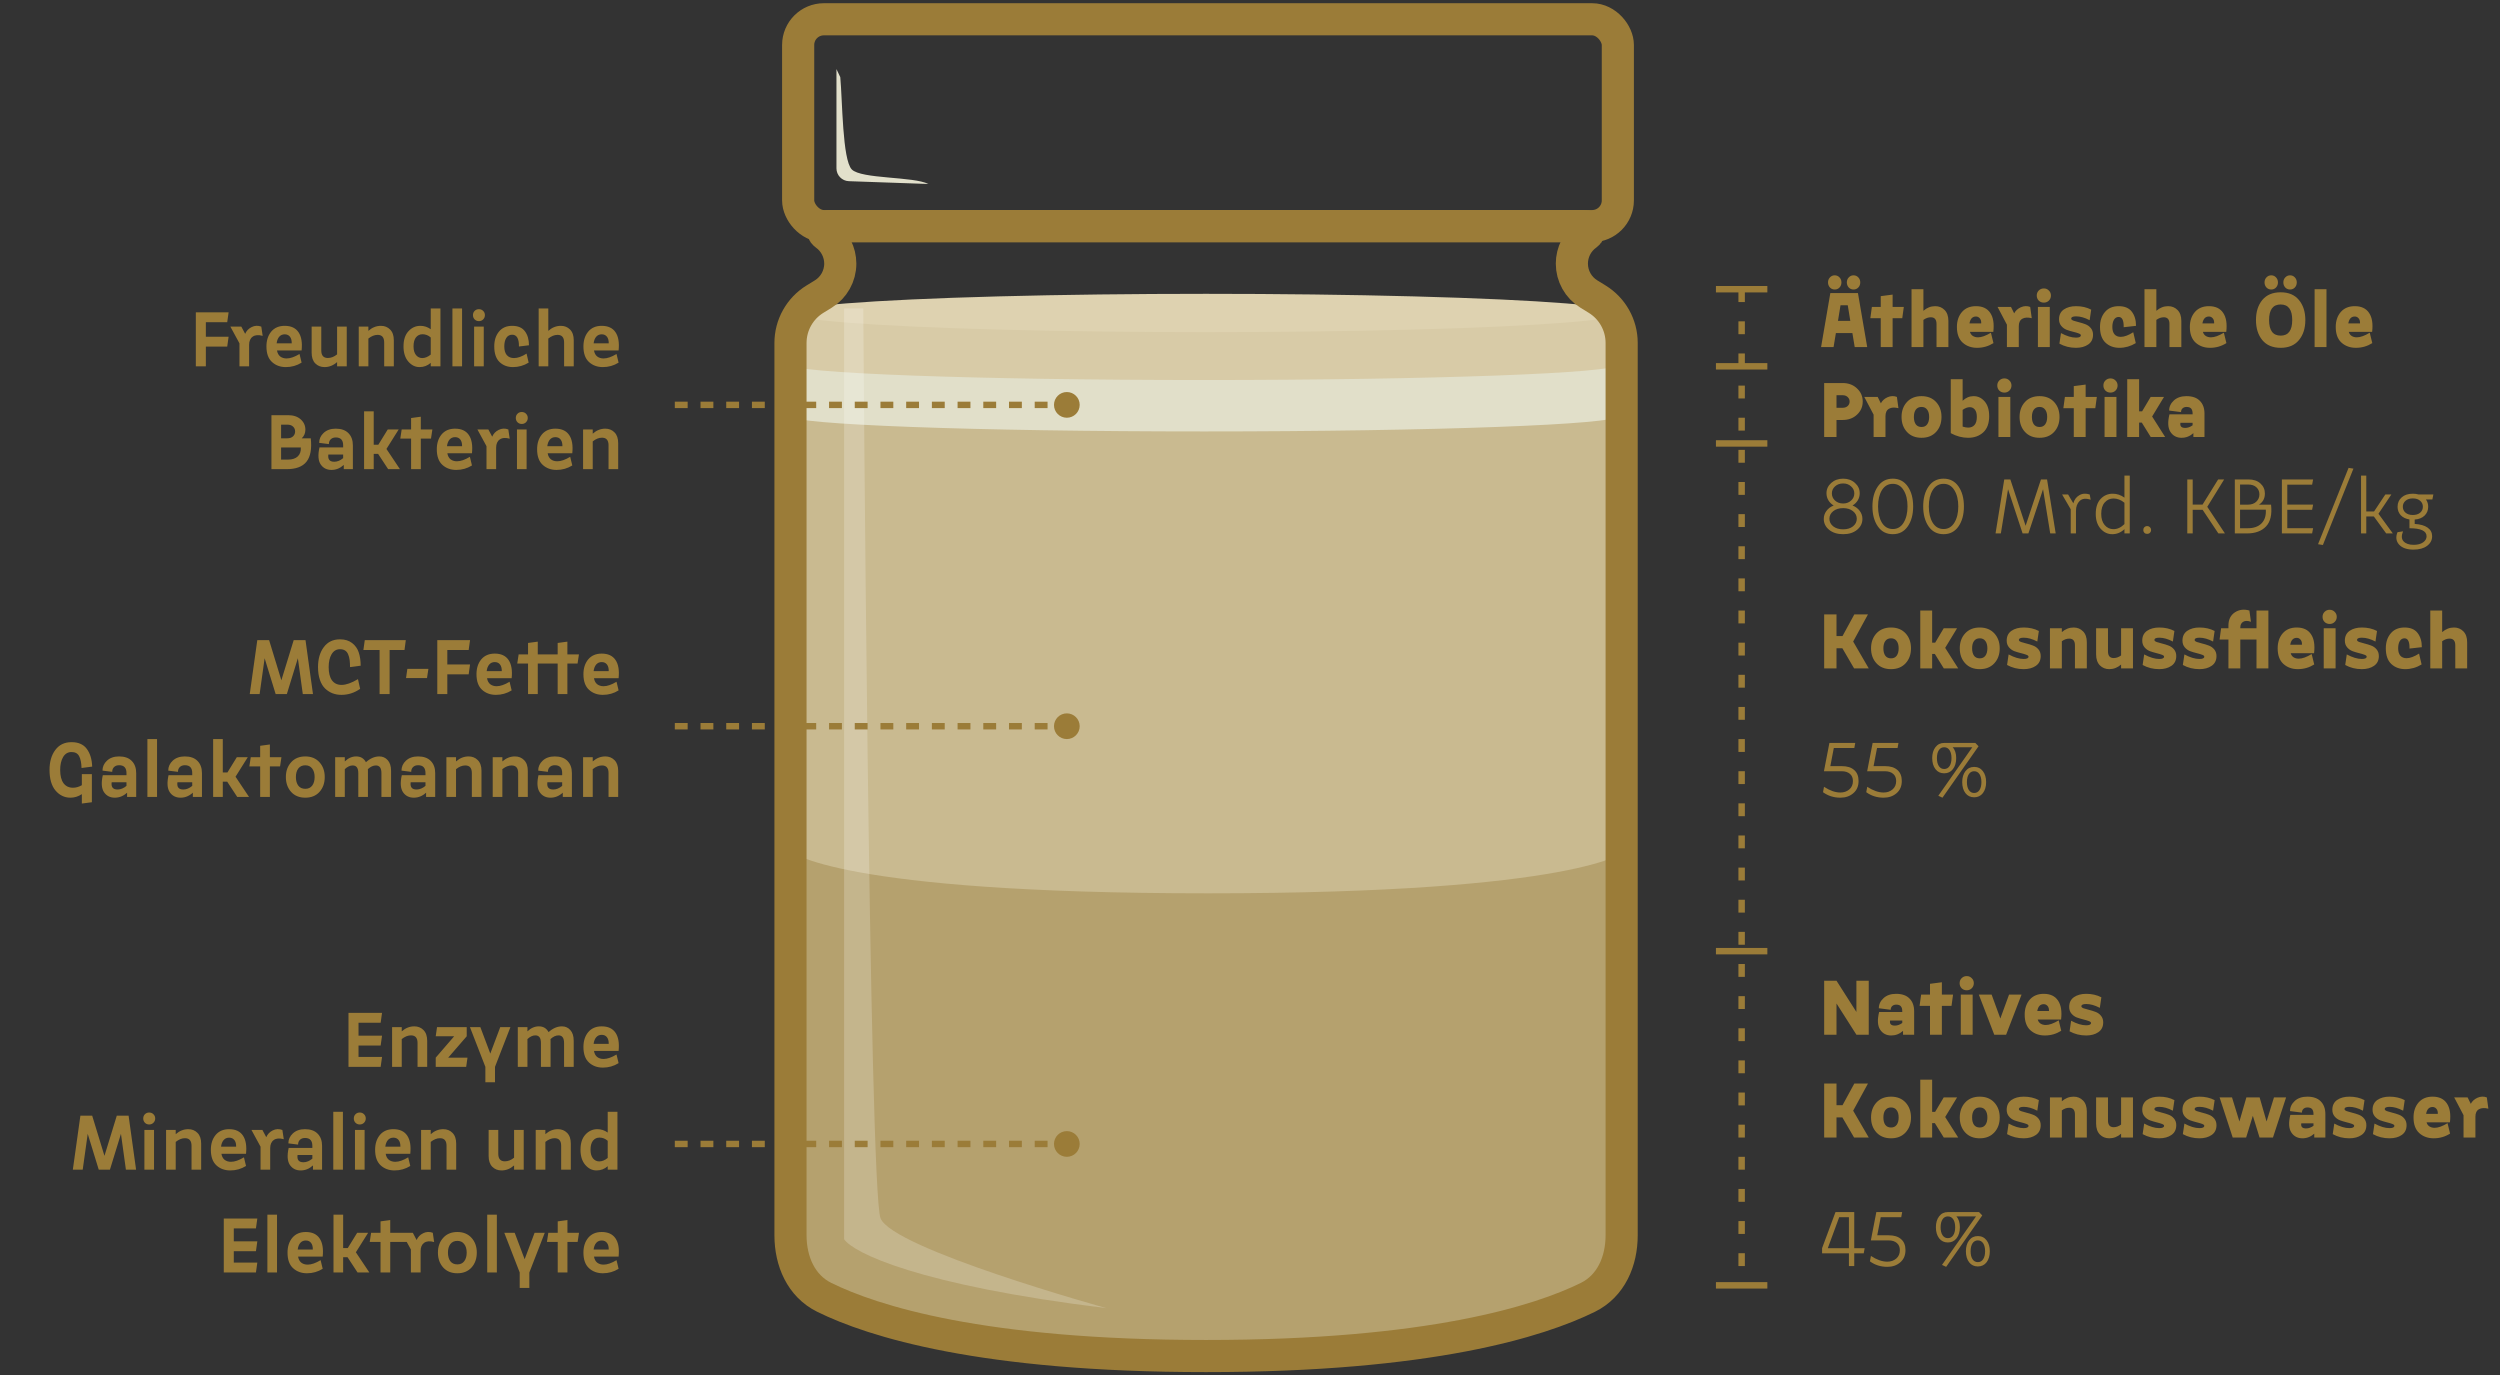 <svg width="389" height="214" viewBox="0 0 389 214" fill="none" xmlns="http://www.w3.org/2000/svg">
<rect x="0" y="0" width="389" height="214" fill="#333333" stroke="none"/>
<path d="M288.496 104L286.672 100.868H285.76V104H283.84V95.6H285.76V98.972H286.696L288.532 95.6H290.656L288.352 99.824L290.776 104H288.496ZM291.975 103.208C291.415 102.6 291.135 101.824 291.135 100.88C291.135 99.936 291.415 99.16 291.975 98.552C292.535 97.944 293.291 97.64 294.243 97.64C295.195 97.64 295.951 97.944 296.511 98.552C297.071 99.16 297.351 99.936 297.351 100.88C297.351 101.824 297.071 102.6 296.511 103.208C295.951 103.816 295.195 104.12 294.243 104.12C293.291 104.12 292.535 103.816 291.975 103.208ZM293.355 99.74C293.155 100.012 293.055 100.392 293.055 100.88C293.055 101.368 293.155 101.752 293.355 102.032C293.563 102.304 293.859 102.44 294.243 102.44C294.627 102.44 294.919 102.304 295.119 102.032C295.327 101.752 295.431 101.368 295.431 100.88C295.431 100.392 295.327 100.012 295.119 99.74C294.919 99.46 294.627 99.32 294.243 99.32C293.859 99.32 293.563 99.46 293.355 99.74ZM302.453 104L301.061 101.756H300.641V104H298.793V95H300.641V100.004H301.109L302.441 97.76H304.517L302.669 100.808L304.697 104H302.453ZM305.78 103.208C305.22 102.6 304.94 101.824 304.94 100.88C304.94 99.936 305.22 99.16 305.78 98.552C306.34 97.944 307.096 97.64 308.048 97.64C309 97.64 309.756 97.944 310.316 98.552C310.876 99.16 311.156 99.936 311.156 100.88C311.156 101.824 310.876 102.6 310.316 103.208C309.756 103.816 309 104.12 308.048 104.12C307.096 104.12 306.34 103.816 305.78 103.208ZM307.16 99.74C306.96 100.012 306.86 100.392 306.86 100.88C306.86 101.368 306.96 101.752 307.16 102.032C307.368 102.304 307.664 102.44 308.048 102.44C308.432 102.44 308.724 102.304 308.924 102.032C309.132 101.752 309.236 101.368 309.236 100.88C309.236 100.392 309.132 100.012 308.924 99.74C308.724 99.46 308.432 99.32 308.048 99.32C307.664 99.32 307.368 99.46 307.16 99.74ZM312.301 103.472L312.541 101.828C313.421 102.3 314.201 102.536 314.881 102.536C315.385 102.536 315.637 102.416 315.637 102.176C315.637 102.056 315.521 101.956 315.289 101.876C315.057 101.788 314.773 101.704 314.437 101.624C314.109 101.544 313.777 101.444 313.441 101.324C313.105 101.196 312.821 100.992 312.589 100.712C312.357 100.432 312.241 100.088 312.241 99.68C312.241 99.008 312.489 98.5 312.985 98.156C313.489 97.812 314.125 97.64 314.893 97.64C315.773 97.64 316.557 97.82 317.245 98.18L317.005 99.824C316.245 99.424 315.541 99.224 314.893 99.224C314.389 99.224 314.137 99.344 314.137 99.584C314.137 99.704 314.253 99.808 314.485 99.896C314.717 99.976 314.997 100.056 315.325 100.136C315.661 100.216 315.997 100.32 316.333 100.448C316.669 100.568 316.953 100.768 317.185 101.048C317.417 101.328 317.533 101.672 317.533 102.08C317.533 102.752 317.281 103.26 316.777 103.604C316.281 103.948 315.649 104.12 314.881 104.12C313.945 104.12 313.085 103.904 312.301 103.472ZM318.973 104V97.76H320.821V98.36C321.365 97.88 321.977 97.64 322.657 97.64C323.241 97.64 323.729 97.84 324.121 98.24C324.513 98.632 324.709 99.2 324.709 99.944V104H322.861V100.412C322.861 99.716 322.565 99.368 321.973 99.368C321.581 99.368 321.197 99.504 320.821 99.776V104H318.973ZM326.154 97.76H328.002V101.348C328.002 102.044 328.298 102.392 328.89 102.392C329.282 102.392 329.666 102.256 330.042 101.984V97.76H331.89V104H330.042V103.4C329.498 103.88 328.886 104.12 328.206 104.12C327.622 104.12 327.134 103.924 326.742 103.532C326.35 103.132 326.154 102.56 326.154 101.816V97.76ZM333.394 103.472L333.634 101.828C334.514 102.3 335.294 102.536 335.974 102.536C336.478 102.536 336.73 102.416 336.73 102.176C336.73 102.056 336.614 101.956 336.382 101.876C336.15 101.788 335.866 101.704 335.53 101.624C335.202 101.544 334.87 101.444 334.534 101.324C334.198 101.196 333.914 100.992 333.682 100.712C333.45 100.432 333.334 100.088 333.334 99.68C333.334 99.008 333.582 98.5 334.078 98.156C334.582 97.812 335.218 97.64 335.986 97.64C336.866 97.64 337.65 97.82 338.338 98.18L338.098 99.824C337.338 99.424 336.634 99.224 335.986 99.224C335.482 99.224 335.23 99.344 335.23 99.584C335.23 99.704 335.346 99.808 335.578 99.896C335.81 99.976 336.09 100.056 336.418 100.136C336.754 100.216 337.09 100.32 337.426 100.448C337.762 100.568 338.046 100.768 338.278 101.048C338.51 101.328 338.626 101.672 338.626 102.08C338.626 102.752 338.374 103.26 337.87 103.604C337.374 103.948 336.742 104.12 335.974 104.12C335.038 104.12 334.178 103.904 333.394 103.472ZM339.652 103.472L339.892 101.828C340.772 102.3 341.552 102.536 342.232 102.536C342.736 102.536 342.988 102.416 342.988 102.176C342.988 102.056 342.872 101.956 342.64 101.876C342.408 101.788 342.124 101.704 341.788 101.624C341.46 101.544 341.128 101.444 340.792 101.324C340.456 101.196 340.172 100.992 339.94 100.712C339.708 100.432 339.592 100.088 339.592 99.68C339.592 99.008 339.84 98.5 340.336 98.156C340.84 97.812 341.476 97.64 342.244 97.64C343.124 97.64 343.908 97.82 344.596 98.18L344.356 99.824C343.596 99.424 342.892 99.224 342.244 99.224C341.74 99.224 341.488 99.344 341.488 99.584C341.488 99.704 341.604 99.808 341.836 99.896C342.068 99.976 342.348 100.056 342.676 100.136C343.012 100.216 343.348 100.32 343.684 100.448C344.02 100.568 344.304 100.768 344.536 101.048C344.768 101.328 344.884 101.672 344.884 102.08C344.884 102.752 344.632 103.26 344.128 103.604C343.632 103.948 343 104.12 342.232 104.12C341.296 104.12 340.436 103.904 339.652 103.472ZM346.744 104V99.512H345.364L345.604 97.76H346.744V97.34C346.744 96.412 347.076 95.728 347.74 95.288C348.404 94.848 349.16 94.752 350.008 95L350.248 96.752C349.744 96.568 349.34 96.568 349.036 96.752C348.74 96.928 348.592 97.224 348.592 97.64V97.76H351.112V95H352.96V104H351.112V99.512H348.592V104H346.744ZM359.697 101.768L360.093 103.388C359.317 103.876 358.469 104.12 357.549 104.12C356.653 104.12 355.905 103.852 355.305 103.316C354.705 102.772 354.405 101.96 354.405 100.88C354.405 99.936 354.665 99.16 355.185 98.552C355.713 97.944 356.441 97.64 357.369 97.64C358.385 97.64 359.125 97.988 359.589 98.684C360.061 99.372 360.221 100.356 360.069 101.636H356.433C356.505 101.908 356.653 102.12 356.877 102.272C357.101 102.416 357.373 102.488 357.693 102.488C358.237 102.488 358.905 102.248 359.697 101.768ZM356.361 100.316H358.185C358.201 99.98 358.129 99.72 357.969 99.536C357.809 99.344 357.609 99.248 357.369 99.248C356.825 99.248 356.489 99.604 356.361 100.316ZM361.57 104V97.76H363.418V104H361.57ZM361.702 96.776C361.494 96.56 361.39 96.296 361.39 95.984C361.39 95.672 361.494 95.412 361.702 95.204C361.918 94.988 362.182 94.88 362.494 94.88C362.806 94.88 363.066 94.988 363.274 95.204C363.49 95.412 363.598 95.672 363.598 95.984C363.598 96.296 363.49 96.56 363.274 96.776C363.066 96.984 362.806 97.088 362.494 97.088C362.182 97.088 361.918 96.984 361.702 96.776ZM364.918 103.472L365.158 101.828C366.038 102.3 366.818 102.536 367.498 102.536C368.002 102.536 368.254 102.416 368.254 102.176C368.254 102.056 368.138 101.956 367.906 101.876C367.674 101.788 367.39 101.704 367.054 101.624C366.726 101.544 366.394 101.444 366.058 101.324C365.722 101.196 365.438 100.992 365.206 100.712C364.974 100.432 364.858 100.088 364.858 99.68C364.858 99.008 365.106 98.5 365.602 98.156C366.106 97.812 366.742 97.64 367.51 97.64C368.39 97.64 369.174 97.82 369.862 98.18L369.622 99.824C368.862 99.424 368.158 99.224 367.51 99.224C367.006 99.224 366.754 99.344 366.754 99.584C366.754 99.704 366.87 99.808 367.102 99.896C367.334 99.976 367.614 100.056 367.942 100.136C368.278 100.216 368.614 100.32 368.95 100.448C369.286 100.568 369.57 100.768 369.802 101.048C370.034 101.328 370.15 101.672 370.15 102.08C370.15 102.752 369.898 103.26 369.394 103.604C368.898 103.948 368.266 104.12 367.498 104.12C366.562 104.12 365.702 103.904 364.918 103.472ZM374.917 100.916C374.941 99.852 374.681 99.32 374.137 99.32C373.825 99.32 373.581 99.464 373.405 99.752C373.237 100.04 373.153 100.416 373.153 100.88C373.153 101.368 373.265 101.748 373.489 102.02C373.721 102.284 374.045 102.416 374.461 102.416C375.005 102.416 375.653 102.176 376.405 101.696L376.801 103.388C376.001 103.876 375.153 104.12 374.257 104.12C373.385 104.12 372.661 103.852 372.085 103.316C371.517 102.78 371.233 101.968 371.233 100.88C371.233 99.928 371.489 99.152 372.001 98.552C372.513 97.944 373.225 97.64 374.137 97.64C375.065 97.64 375.745 97.924 376.177 98.492C376.617 99.06 376.837 99.796 376.837 100.7L374.917 100.916ZM378.153 104V95H380.001V98.36C380.545 97.88 381.157 97.64 381.837 97.64C382.421 97.64 382.909 97.84 383.301 98.24C383.693 98.632 383.889 99.2 383.889 99.944V104H382.041V100.412C382.041 99.716 381.745 99.368 381.153 99.368C380.761 99.368 380.377 99.504 380.001 99.776V104H378.153Z" fill="#9B7C38"/>
<path d="M283.84 161V152.6H285.76L288.856 157.46V152.6H290.776V161H288.856L285.76 156.14V161H283.84ZM292.393 157.472H295.993V157.352C295.993 157.008 295.921 156.752 295.777 156.584C295.633 156.408 295.393 156.32 295.057 156.32C294.793 156.32 294.581 156.396 294.421 156.548C294.269 156.692 294.193 156.884 294.193 157.124L292.345 156.884C292.345 156.284 292.589 155.76 293.077 155.312C293.565 154.864 294.217 154.64 295.033 154.64C295.953 154.64 296.649 154.884 297.121 155.372C297.601 155.852 297.841 156.512 297.841 157.352V161H296.113V160.4C295.577 160.88 294.965 161.12 294.277 161.12C293.517 161.12 292.937 160.812 292.537 160.196C292.145 159.58 292.097 158.672 292.393 157.472ZM294.097 158.792C294.001 159.32 294.249 159.584 294.841 159.584C295.233 159.584 295.617 159.448 295.993 159.176V158.792H294.097ZM298.688 156.512L298.928 154.76H300.308V153.08L302.156 152.84V154.76H303.896L303.656 156.512H302.156V161H300.308V156.512H298.688ZM305.098 161V154.76H306.946V161H305.098ZM305.23 153.776C305.022 153.56 304.918 153.296 304.918 152.984C304.918 152.672 305.022 152.412 305.23 152.204C305.446 151.988 305.71 151.88 306.022 151.88C306.334 151.88 306.594 151.988 306.802 152.204C307.018 152.412 307.126 152.672 307.126 152.984C307.126 153.296 307.018 153.56 306.802 153.776C306.594 153.984 306.334 154.088 306.022 154.088C305.71 154.088 305.446 153.984 305.23 153.776ZM310.305 161L307.905 154.76H309.897L311.253 158.48L312.609 154.76H314.553L312.153 161H310.305ZM320.333 158.768L320.729 160.388C319.953 160.876 319.105 161.12 318.185 161.12C317.289 161.12 316.541 160.852 315.941 160.316C315.341 159.772 315.041 158.96 315.041 157.88C315.041 156.936 315.301 156.16 315.821 155.552C316.349 154.944 317.077 154.64 318.005 154.64C319.021 154.64 319.761 154.988 320.225 155.684C320.697 156.372 320.857 157.356 320.705 158.636H317.069C317.141 158.908 317.289 159.12 317.513 159.272C317.737 159.416 318.009 159.488 318.329 159.488C318.873 159.488 319.541 159.248 320.333 158.768ZM316.997 157.316H318.821C318.837 156.98 318.765 156.72 318.605 156.536C318.445 156.344 318.245 156.248 318.005 156.248C317.461 156.248 317.125 156.604 316.997 157.316ZM322.027 160.472L322.267 158.828C323.147 159.3 323.927 159.536 324.607 159.536C325.111 159.536 325.363 159.416 325.363 159.176C325.363 159.056 325.247 158.956 325.015 158.876C324.783 158.788 324.499 158.704 324.163 158.624C323.835 158.544 323.503 158.444 323.167 158.324C322.831 158.196 322.547 157.992 322.315 157.712C322.083 157.432 321.967 157.088 321.967 156.68C321.967 156.008 322.215 155.5 322.711 155.156C323.215 154.812 323.851 154.64 324.619 154.64C325.499 154.64 326.283 154.82 326.971 155.18L326.731 156.824C325.971 156.424 325.267 156.224 324.619 156.224C324.115 156.224 323.863 156.344 323.863 156.584C323.863 156.704 323.979 156.808 324.211 156.896C324.443 156.976 324.723 157.056 325.051 157.136C325.387 157.216 325.723 157.32 326.059 157.448C326.395 157.568 326.679 157.768 326.911 158.048C327.143 158.328 327.259 158.672 327.259 159.08C327.259 159.752 327.007 160.26 326.503 160.604C326.007 160.948 325.375 161.12 324.607 161.12C323.671 161.12 322.811 160.904 322.027 160.472ZM288.496 177L286.672 173.868H285.76V177H283.84V168.6H285.76V171.972H286.696L288.532 168.6H290.656L288.352 172.824L290.776 177H288.496ZM291.975 176.208C291.415 175.6 291.135 174.824 291.135 173.88C291.135 172.936 291.415 172.16 291.975 171.552C292.535 170.944 293.291 170.64 294.243 170.64C295.195 170.64 295.951 170.944 296.511 171.552C297.071 172.16 297.351 172.936 297.351 173.88C297.351 174.824 297.071 175.6 296.511 176.208C295.951 176.816 295.195 177.12 294.243 177.12C293.291 177.12 292.535 176.816 291.975 176.208ZM293.355 172.74C293.155 173.012 293.055 173.392 293.055 173.88C293.055 174.368 293.155 174.752 293.355 175.032C293.563 175.304 293.859 175.44 294.243 175.44C294.627 175.44 294.919 175.304 295.119 175.032C295.327 174.752 295.431 174.368 295.431 173.88C295.431 173.392 295.327 173.012 295.119 172.74C294.919 172.46 294.627 172.32 294.243 172.32C293.859 172.32 293.563 172.46 293.355 172.74ZM302.453 177L301.061 174.756H300.641V177H298.793V168H300.641V173.004H301.109L302.441 170.76H304.517L302.669 173.808L304.697 177H302.453ZM305.78 176.208C305.22 175.6 304.94 174.824 304.94 173.88C304.94 172.936 305.22 172.16 305.78 171.552C306.34 170.944 307.096 170.64 308.048 170.64C309 170.64 309.756 170.944 310.316 171.552C310.876 172.16 311.156 172.936 311.156 173.88C311.156 174.824 310.876 175.6 310.316 176.208C309.756 176.816 309 177.12 308.048 177.12C307.096 177.12 306.34 176.816 305.78 176.208ZM307.16 172.74C306.96 173.012 306.86 173.392 306.86 173.88C306.86 174.368 306.96 174.752 307.16 175.032C307.368 175.304 307.664 175.44 308.048 175.44C308.432 175.44 308.724 175.304 308.924 175.032C309.132 174.752 309.236 174.368 309.236 173.88C309.236 173.392 309.132 173.012 308.924 172.74C308.724 172.46 308.432 172.32 308.048 172.32C307.664 172.32 307.368 172.46 307.16 172.74ZM312.301 176.472L312.541 174.828C313.421 175.3 314.201 175.536 314.881 175.536C315.385 175.536 315.637 175.416 315.637 175.176C315.637 175.056 315.521 174.956 315.289 174.876C315.057 174.788 314.773 174.704 314.437 174.624C314.109 174.544 313.777 174.444 313.441 174.324C313.105 174.196 312.821 173.992 312.589 173.712C312.357 173.432 312.241 173.088 312.241 172.68C312.241 172.008 312.489 171.5 312.985 171.156C313.489 170.812 314.125 170.64 314.893 170.64C315.773 170.64 316.557 170.82 317.245 171.18L317.005 172.824C316.245 172.424 315.541 172.224 314.893 172.224C314.389 172.224 314.137 172.344 314.137 172.584C314.137 172.704 314.253 172.808 314.485 172.896C314.717 172.976 314.997 173.056 315.325 173.136C315.661 173.216 315.997 173.32 316.333 173.448C316.669 173.568 316.953 173.768 317.185 174.048C317.417 174.328 317.533 174.672 317.533 175.08C317.533 175.752 317.281 176.26 316.777 176.604C316.281 176.948 315.649 177.12 314.881 177.12C313.945 177.12 313.085 176.904 312.301 176.472ZM318.973 177V170.76H320.821V171.36C321.365 170.88 321.977 170.64 322.657 170.64C323.241 170.64 323.729 170.84 324.121 171.24C324.513 171.632 324.709 172.2 324.709 172.944V177H322.861V173.412C322.861 172.716 322.565 172.368 321.973 172.368C321.581 172.368 321.197 172.504 320.821 172.776V177H318.973ZM326.154 170.76H328.002V174.348C328.002 175.044 328.298 175.392 328.89 175.392C329.282 175.392 329.666 175.256 330.042 174.984V170.76H331.89V177H330.042V176.4C329.498 176.88 328.886 177.12 328.206 177.12C327.622 177.12 327.134 176.924 326.742 176.532C326.35 176.132 326.154 175.56 326.154 174.816V170.76ZM333.394 176.472L333.634 174.828C334.514 175.3 335.294 175.536 335.974 175.536C336.478 175.536 336.73 175.416 336.73 175.176C336.73 175.056 336.614 174.956 336.382 174.876C336.15 174.788 335.866 174.704 335.53 174.624C335.202 174.544 334.87 174.444 334.534 174.324C334.198 174.196 333.914 173.992 333.682 173.712C333.45 173.432 333.334 173.088 333.334 172.68C333.334 172.008 333.582 171.5 334.078 171.156C334.582 170.812 335.218 170.64 335.986 170.64C336.866 170.64 337.65 170.82 338.338 171.18L338.098 172.824C337.338 172.424 336.634 172.224 335.986 172.224C335.482 172.224 335.23 172.344 335.23 172.584C335.23 172.704 335.346 172.808 335.578 172.896C335.81 172.976 336.09 173.056 336.418 173.136C336.754 173.216 337.09 173.32 337.426 173.448C337.762 173.568 338.046 173.768 338.278 174.048C338.51 174.328 338.626 174.672 338.626 175.08C338.626 175.752 338.374 176.26 337.87 176.604C337.374 176.948 336.742 177.12 335.974 177.12C335.038 177.12 334.178 176.904 333.394 176.472ZM339.652 176.472L339.892 174.828C340.772 175.3 341.552 175.536 342.232 175.536C342.736 175.536 342.988 175.416 342.988 175.176C342.988 175.056 342.872 174.956 342.64 174.876C342.408 174.788 342.124 174.704 341.788 174.624C341.46 174.544 341.128 174.444 340.792 174.324C340.456 174.196 340.172 173.992 339.94 173.712C339.708 173.432 339.592 173.088 339.592 172.68C339.592 172.008 339.84 171.5 340.336 171.156C340.84 170.812 341.476 170.64 342.244 170.64C343.124 170.64 343.908 170.82 344.596 171.18L344.356 172.824C343.596 172.424 342.892 172.224 342.244 172.224C341.74 172.224 341.488 172.344 341.488 172.584C341.488 172.704 341.604 172.808 341.836 172.896C342.068 172.976 342.348 173.056 342.676 173.136C343.012 173.216 343.348 173.32 343.684 173.448C344.02 173.568 344.304 173.768 344.536 174.048C344.768 174.328 344.884 174.672 344.884 175.08C344.884 175.752 344.632 176.26 344.128 176.604C343.632 176.948 343 177.12 342.232 177.12C341.296 177.12 340.436 176.904 339.652 176.472ZM347.41 177L345.37 170.76H347.302L348.454 174.504L349.534 170.76H351.598L352.678 174.504L353.83 170.76H355.714L353.674 177H351.586L350.542 173.616L349.498 177H347.41ZM356.378 173.472H359.978V173.352C359.978 173.008 359.906 172.752 359.762 172.584C359.618 172.408 359.378 172.32 359.042 172.32C358.778 172.32 358.566 172.396 358.406 172.548C358.254 172.692 358.178 172.884 358.178 173.124L356.33 172.884C356.33 172.284 356.574 171.76 357.062 171.312C357.55 170.864 358.202 170.64 359.018 170.64C359.938 170.64 360.634 170.884 361.106 171.372C361.586 171.852 361.826 172.512 361.826 173.352V177H360.098V176.4C359.562 176.88 358.95 177.12 358.262 177.12C357.502 177.12 356.922 176.812 356.522 176.196C356.13 175.58 356.082 174.672 356.378 173.472ZM358.082 174.792C357.986 175.32 358.234 175.584 358.826 175.584C359.218 175.584 359.602 175.448 359.978 175.176V174.792H358.082ZM362.973 176.472L363.213 174.828C364.093 175.3 364.873 175.536 365.553 175.536C366.057 175.536 366.309 175.416 366.309 175.176C366.309 175.056 366.193 174.956 365.961 174.876C365.729 174.788 365.445 174.704 365.109 174.624C364.781 174.544 364.449 174.444 364.113 174.324C363.777 174.196 363.493 173.992 363.261 173.712C363.029 173.432 362.913 173.088 362.913 172.68C362.913 172.008 363.161 171.5 363.657 171.156C364.161 170.812 364.797 170.64 365.565 170.64C366.445 170.64 367.229 170.82 367.917 171.18L367.677 172.824C366.917 172.424 366.213 172.224 365.565 172.224C365.061 172.224 364.809 172.344 364.809 172.584C364.809 172.704 364.925 172.808 365.157 172.896C365.389 172.976 365.669 173.056 365.997 173.136C366.333 173.216 366.669 173.32 367.005 173.448C367.341 173.568 367.625 173.768 367.857 174.048C368.089 174.328 368.205 174.672 368.205 175.08C368.205 175.752 367.953 176.26 367.449 176.604C366.953 176.948 366.321 177.12 365.553 177.12C364.617 177.12 363.757 176.904 362.973 176.472ZM369.23 176.472L369.47 174.828C370.35 175.3 371.13 175.536 371.81 175.536C372.314 175.536 372.566 175.416 372.566 175.176C372.566 175.056 372.45 174.956 372.218 174.876C371.986 174.788 371.702 174.704 371.366 174.624C371.038 174.544 370.706 174.444 370.37 174.324C370.034 174.196 369.75 173.992 369.518 173.712C369.286 173.432 369.17 173.088 369.17 172.68C369.17 172.008 369.418 171.5 369.914 171.156C370.418 170.812 371.054 170.64 371.822 170.64C372.702 170.64 373.486 170.82 374.174 171.18L373.934 172.824C373.174 172.424 372.47 172.224 371.822 172.224C371.318 172.224 371.066 172.344 371.066 172.584C371.066 172.704 371.182 172.808 371.414 172.896C371.646 172.976 371.926 173.056 372.254 173.136C372.59 173.216 372.926 173.32 373.262 173.448C373.598 173.568 373.882 173.768 374.114 174.048C374.346 174.328 374.462 174.672 374.462 175.08C374.462 175.752 374.21 176.26 373.706 176.604C373.21 176.948 372.578 177.12 371.81 177.12C370.874 177.12 370.014 176.904 369.23 176.472ZM380.837 174.768L381.233 176.388C380.457 176.876 379.609 177.12 378.689 177.12C377.793 177.12 377.045 176.852 376.445 176.316C375.845 175.772 375.545 174.96 375.545 173.88C375.545 172.936 375.805 172.16 376.325 171.552C376.853 170.944 377.581 170.64 378.509 170.64C379.525 170.64 380.265 170.988 380.729 171.684C381.201 172.372 381.361 173.356 381.209 174.636H377.573C377.645 174.908 377.793 175.12 378.017 175.272C378.241 175.416 378.513 175.488 378.833 175.488C379.377 175.488 380.045 175.248 380.837 174.768ZM377.501 173.316H379.325C379.341 172.98 379.269 172.72 379.109 172.536C378.949 172.344 378.749 172.248 378.509 172.248C377.965 172.248 377.629 172.604 377.501 173.316ZM383.326 177V173.52L381.874 170.76H383.962L384.454 171.756C384.67 171.34 385.018 171.024 385.498 170.808C385.986 170.592 386.47 170.576 386.95 170.76L387.19 172.512C386.582 172.36 386.094 172.388 385.726 172.596C385.358 172.804 385.174 173.192 385.174 173.76V177H383.326Z" fill="#9B7C38"/>
<path d="M283.516 195.02V194.216L285.604 188.6H288.52V194.216H290.14L289.996 195.02H288.52V197H287.692V195.02H283.516ZM286.18 189.392L284.404 194.216H287.692V189.392H286.18ZM291.105 193.004L291.957 188.6H295.977L295.833 189.392H292.641L292.101 192.212H293.901C294.725 192.212 295.361 192.412 295.809 192.812C296.265 193.204 296.493 193.772 296.493 194.516C296.493 195.324 296.221 195.96 295.677 196.424C295.141 196.888 294.469 197.12 293.661 197.12C292.645 197.12 291.745 196.836 290.961 196.268L291.117 195.428C292.029 196.02 292.877 196.316 293.661 196.316C294.213 196.316 294.677 196.156 295.053 195.836C295.429 195.516 295.617 195.08 295.617 194.528C295.617 194.048 295.461 193.676 295.149 193.412C294.837 193.14 294.405 193.004 293.853 193.004H291.105ZM301.73 192.68C301.394 192.24 301.226 191.668 301.226 190.964C301.226 190.26 301.394 189.692 301.73 189.26C302.066 188.82 302.518 188.6 303.086 188.6H307.934L308.438 189.116L302.822 197.12L302.174 196.82L307.466 189.272H304.406C304.774 189.664 304.958 190.228 304.958 190.964C304.958 191.668 304.786 192.24 304.442 192.68C304.106 193.112 303.654 193.328 303.086 193.328C302.518 193.328 302.066 193.112 301.73 192.68ZM302.258 189.728C302.058 190.032 301.958 190.444 301.958 190.964C301.958 191.484 302.058 191.896 302.258 192.2C302.458 192.504 302.734 192.656 303.086 192.656C303.446 192.656 303.726 192.504 303.926 192.2C304.126 191.896 304.226 191.484 304.226 190.964C304.226 190.444 304.126 190.032 303.926 189.728C303.726 189.424 303.446 189.272 303.086 189.272C302.734 189.272 302.458 189.424 302.258 189.728ZM306.398 196.412C306.062 195.972 305.894 195.4 305.894 194.696C305.894 193.992 306.062 193.424 306.398 192.992C306.734 192.552 307.186 192.332 307.754 192.332C308.322 192.332 308.774 192.552 309.11 192.992C309.446 193.424 309.614 193.992 309.614 194.696C309.614 195.4 309.446 195.972 309.11 196.412C308.774 196.844 308.322 197.06 307.754 197.06C307.186 197.06 306.734 196.844 306.398 196.412ZM306.926 193.46C306.726 193.764 306.626 194.176 306.626 194.696C306.626 195.216 306.726 195.628 306.926 195.932C307.126 196.236 307.402 196.388 307.754 196.388C308.106 196.388 308.382 196.236 308.582 195.932C308.782 195.628 308.882 195.216 308.882 194.696C308.882 194.176 308.782 193.764 308.582 193.46C308.382 193.156 308.106 193.004 307.754 193.004C307.402 193.004 307.126 193.156 306.926 193.46Z" fill="#9B7C38"/>
<path d="M283.804 120.004L284.656 115.6H288.676L288.532 116.392H285.34L284.8 119.212H286.6C287.424 119.212 288.06 119.412 288.508 119.812C288.964 120.204 289.192 120.772 289.192 121.516C289.192 122.324 288.92 122.96 288.376 123.424C287.84 123.888 287.168 124.12 286.36 124.12C285.344 124.12 284.444 123.836 283.66 123.268L283.816 122.428C284.728 123.02 285.576 123.316 286.36 123.316C286.912 123.316 287.376 123.156 287.752 122.836C288.128 122.516 288.316 122.08 288.316 121.528C288.316 121.048 288.16 120.676 287.848 120.412C287.536 120.14 287.104 120.004 286.552 120.004H283.804ZM290.531 120.004L291.383 115.6H295.403L295.259 116.392H292.067L291.527 119.212H293.327C294.151 119.212 294.787 119.412 295.235 119.812C295.691 120.204 295.919 120.772 295.919 121.516C295.919 122.324 295.647 122.96 295.103 123.424C294.567 123.888 293.895 124.12 293.087 124.12C292.071 124.12 291.171 123.836 290.387 123.268L290.543 122.428C291.455 123.02 292.303 123.316 293.087 123.316C293.639 123.316 294.103 123.156 294.479 122.836C294.855 122.516 295.043 122.08 295.043 121.528C295.043 121.048 294.887 120.676 294.575 120.412C294.263 120.14 293.831 120.004 293.279 120.004H290.531ZM301.156 119.68C300.82 119.24 300.652 118.668 300.652 117.964C300.652 117.26 300.82 116.692 301.156 116.26C301.492 115.82 301.944 115.6 302.512 115.6H307.36L307.864 116.116L302.248 124.12L301.6 123.82L306.892 116.272H303.832C304.2 116.664 304.384 117.228 304.384 117.964C304.384 118.668 304.212 119.24 303.868 119.68C303.532 120.112 303.08 120.328 302.512 120.328C301.944 120.328 301.492 120.112 301.156 119.68ZM301.684 116.728C301.484 117.032 301.384 117.444 301.384 117.964C301.384 118.484 301.484 118.896 301.684 119.2C301.884 119.504 302.16 119.656 302.512 119.656C302.872 119.656 303.152 119.504 303.352 119.2C303.552 118.896 303.652 118.484 303.652 117.964C303.652 117.444 303.552 117.032 303.352 116.728C303.152 116.424 302.872 116.272 302.512 116.272C302.16 116.272 301.884 116.424 301.684 116.728ZM305.824 123.412C305.488 122.972 305.32 122.4 305.32 121.696C305.32 120.992 305.488 120.424 305.824 119.992C306.16 119.552 306.612 119.332 307.18 119.332C307.748 119.332 308.2 119.552 308.536 119.992C308.872 120.424 309.04 120.992 309.04 121.696C309.04 122.4 308.872 122.972 308.536 123.412C308.2 123.844 307.748 124.06 307.18 124.06C306.612 124.06 306.16 123.844 305.824 123.412ZM306.352 120.46C306.152 120.764 306.052 121.176 306.052 121.696C306.052 122.216 306.152 122.628 306.352 122.932C306.552 123.236 306.828 123.388 307.18 123.388C307.532 123.388 307.808 123.236 308.008 122.932C308.208 122.628 308.308 122.216 308.308 121.696C308.308 121.176 308.208 120.764 308.008 120.46C307.808 120.156 307.532 120.004 307.18 120.004C306.828 120.004 306.552 120.156 306.352 120.46Z" fill="#9B7C38"/>
<path d="M284.2 76.748C284.2 76.116 284.448 75.58 284.944 75.14C285.44 74.7 286.056 74.48 286.792 74.48C287.528 74.48 288.14 74.7 288.628 75.14C289.124 75.58 289.372 76.116 289.372 76.748C289.372 77.148 289.272 77.516 289.072 77.852C288.872 78.18 288.6 78.448 288.256 78.656C288.736 78.848 289.112 79.132 289.384 79.508C289.656 79.876 289.792 80.288 289.792 80.744C289.792 81.416 289.516 81.98 288.964 82.436C288.412 82.892 287.688 83.12 286.792 83.12C285.896 83.12 285.168 82.892 284.608 82.436C284.056 81.98 283.78 81.416 283.78 80.744C283.78 80.288 283.916 79.876 284.188 79.508C284.46 79.132 284.836 78.848 285.316 78.656C284.972 78.448 284.7 78.18 284.5 77.852C284.3 77.516 284.2 77.148 284.2 76.748ZM284.656 80.72C284.656 81.184 284.852 81.576 285.244 81.896C285.644 82.208 286.16 82.364 286.792 82.364C287.424 82.364 287.936 82.208 288.328 81.896C288.72 81.576 288.916 81.184 288.916 80.72C288.916 80.248 288.72 79.856 288.328 79.544C287.936 79.224 287.424 79.064 286.792 79.064C286.16 79.064 285.644 79.224 285.244 79.544C284.852 79.856 284.656 80.248 284.656 80.72ZM285.04 76.772C285.04 77.212 285.204 77.584 285.532 77.888C285.868 78.192 286.288 78.344 286.792 78.344C287.288 78.344 287.7 78.192 288.028 77.888C288.364 77.584 288.532 77.212 288.532 76.772C288.532 76.34 288.364 75.976 288.028 75.68C287.7 75.376 287.288 75.224 286.792 75.224C286.288 75.224 285.868 75.376 285.532 75.68C285.204 75.976 285.04 76.34 285.04 76.772ZM292.19 81.908C291.63 81.1 291.35 80.064 291.35 78.8C291.35 77.536 291.63 76.5 292.19 75.692C292.75 74.884 293.526 74.48 294.518 74.48C295.51 74.48 296.286 74.884 296.846 75.692C297.406 76.5 297.686 77.536 297.686 78.8C297.686 80.064 297.406 81.1 296.846 81.908C296.286 82.716 295.51 83.12 294.518 83.12C293.526 83.12 292.75 82.716 292.19 81.908ZM292.226 78.8C292.226 79.824 292.426 80.668 292.826 81.332C293.234 81.988 293.798 82.316 294.518 82.316C295.238 82.316 295.798 81.988 296.198 81.332C296.606 80.668 296.81 79.824 296.81 78.8C296.81 77.768 296.606 76.924 296.198 76.268C295.798 75.612 295.238 75.284 294.518 75.284C293.798 75.284 293.234 75.612 292.826 76.268C292.426 76.924 292.226 77.768 292.226 78.8ZM300.089 81.908C299.529 81.1 299.249 80.064 299.249 78.8C299.249 77.536 299.529 76.5 300.089 75.692C300.649 74.884 301.425 74.48 302.417 74.48C303.409 74.48 304.185 74.884 304.745 75.692C305.305 76.5 305.585 77.536 305.585 78.8C305.585 80.064 305.305 81.1 304.745 81.908C304.185 82.716 303.409 83.12 302.417 83.12C301.425 83.12 300.649 82.716 300.089 81.908ZM300.125 78.8C300.125 79.824 300.325 80.668 300.725 81.332C301.133 81.988 301.697 82.316 302.417 82.316C303.137 82.316 303.697 81.988 304.097 81.332C304.505 80.668 304.709 79.824 304.709 78.8C304.709 77.768 304.505 76.924 304.097 76.268C303.697 75.612 303.137 75.284 302.417 75.284C301.697 75.284 301.133 75.612 300.725 76.268C300.325 76.924 300.125 77.768 300.125 78.8ZM310.506 83L311.862 74.6H312.81L315.186 81.812L317.574 74.6H318.522L319.866 83H319.014L317.898 76.124L315.618 83H314.718L312.45 76.124L311.334 83H310.506ZM322.205 83V79.244L320.861 76.94H321.797L322.613 78.32C322.757 77.752 323.065 77.332 323.537 77.06C324.009 76.78 324.549 76.74 325.157 76.94L325.313 77.756C324.553 77.508 323.981 77.572 323.597 77.948C323.213 78.316 323.021 78.828 323.021 79.484V83H322.205ZM326.099 79.964C326.099 78.94 326.355 78.16 326.867 77.624C327.379 77.088 328.003 76.82 328.739 76.82C329.395 76.82 330.003 77.024 330.563 77.432V74H331.391V83H330.563V82.34C330.011 82.86 329.379 83.12 328.667 83.12C327.963 83.12 327.359 82.836 326.855 82.268C326.351 81.7 326.099 80.932 326.099 79.964ZM326.951 79.964C326.951 80.7 327.131 81.28 327.491 81.704C327.859 82.128 328.311 82.34 328.847 82.34C329.463 82.34 330.035 82.076 330.563 81.548V78.224C330.027 77.784 329.455 77.564 328.847 77.564C328.311 77.564 327.859 77.772 327.491 78.188C327.131 78.596 326.951 79.188 326.951 79.964ZM333.496 82.472C333.496 82.296 333.552 82.152 333.664 82.04C333.776 81.92 333.92 81.86 334.096 81.86C334.272 81.86 334.416 81.92 334.528 82.04C334.648 82.152 334.708 82.296 334.708 82.472C334.708 82.64 334.648 82.784 334.528 82.904C334.416 83.016 334.272 83.072 334.096 83.072C333.92 83.072 333.776 83.016 333.664 82.904C333.552 82.784 333.496 82.64 333.496 82.472ZM345.179 83L342.731 79.328H341.183V83H340.343V74.6H341.183V78.512H342.719L345.143 74.6H346.079L343.451 78.86L346.199 83H345.179ZM347.737 83V74.6H349.849C350.641 74.6 351.265 74.808 351.721 75.224C352.185 75.64 352.417 76.164 352.417 76.796C352.417 77.556 352.109 78.132 351.493 78.524H353.377C353.545 80.052 353.285 81.18 352.597 81.908C351.909 82.636 350.929 83 349.657 83H347.737ZM348.553 82.196H349.729C350.673 82.196 351.393 81.944 351.889 81.44C352.393 80.936 352.617 80.224 352.561 79.304H348.553V82.196ZM348.553 78.524H349.777C350.321 78.524 350.753 78.372 351.073 78.068C351.401 77.756 351.565 77.376 351.565 76.928C351.565 76.48 351.409 76.112 351.097 75.824C350.793 75.536 350.365 75.392 349.813 75.392H348.553V78.524ZM355.061 83V74.6H359.921L359.765 75.416H355.901V78.512H359.921L359.765 79.328H355.901V82.184H359.921L359.765 83H355.061ZM360.686 84.68L365.438 72.8L366.194 72.92L361.442 84.8L360.686 84.68ZM371.29 83L369.37 80.36H368.194V83H367.378V74H368.194V79.58H369.406L371.158 76.94H372.094L370.09 79.94L372.322 83H371.29ZM373.063 78.848C373.063 78.256 373.275 77.772 373.699 77.396C374.123 77.012 374.703 76.82 375.439 76.82C375.735 76.82 376.035 76.86 376.339 76.94H378.631L378.475 77.72H377.479C377.711 78.048 377.827 78.424 377.827 78.848C377.827 79.4 377.639 79.86 377.263 80.228C376.895 80.588 376.383 80.792 375.727 80.84V81.524C376.623 81.58 377.299 81.776 377.755 82.112C378.211 82.44 378.439 82.884 378.439 83.444C378.439 84.044 378.179 84.54 377.659 84.932C377.139 85.324 376.431 85.52 375.535 85.52C374.511 85.52 373.763 85.256 373.291 84.728C372.827 84.208 372.747 83.568 373.051 82.808L373.915 82.676C373.635 83.356 373.663 83.876 373.999 84.236C374.335 84.596 374.859 84.776 375.571 84.776C376.187 84.776 376.675 84.648 377.035 84.392C377.395 84.136 377.575 83.82 377.575 83.444C377.575 82.612 376.687 82.196 374.911 82.196V80.828C374.327 80.732 373.871 80.508 373.543 80.156C373.223 79.796 373.063 79.36 373.063 78.848ZM374.299 77.924C374.019 78.164 373.879 78.472 373.879 78.848C373.879 79.224 374.019 79.532 374.299 79.772C374.579 80.012 374.959 80.132 375.439 80.132C375.919 80.132 376.299 80.012 376.579 79.772C376.859 79.532 376.999 79.224 376.999 78.848C376.999 78.472 376.859 78.164 376.579 77.924C376.299 77.676 375.919 77.552 375.439 77.552C374.959 77.552 374.579 77.676 374.299 77.924Z" fill="#9B7C38"/>
<path d="M283.84 68V59.6H286.708C287.62 59.6 288.368 59.88 288.952 60.44C289.544 60.992 289.84 61.672 289.84 62.48C289.84 63.288 289.544 63.968 288.952 64.52C288.368 65.072 287.62 65.348 286.708 65.348H285.76V68H283.84ZM285.76 63.452H286.72C287.04 63.452 287.3 63.36 287.5 63.176C287.7 62.992 287.8 62.76 287.8 62.48C287.8 62.2 287.7 61.968 287.5 61.784C287.3 61.592 287.04 61.496 286.72 61.496H285.76V63.452ZM291.533 68V64.52L290.081 61.76H292.169L292.661 62.756C292.877 62.34 293.225 62.024 293.705 61.808C294.193 61.592 294.677 61.576 295.157 61.76L295.397 63.512C294.789 63.36 294.301 63.388 293.933 63.596C293.565 63.804 293.381 64.192 293.381 64.76V68H291.533ZM296.721 67.208C296.161 66.6 295.881 65.824 295.881 64.88C295.881 63.936 296.161 63.16 296.721 62.552C297.281 61.944 298.037 61.64 298.989 61.64C299.941 61.64 300.697 61.944 301.257 62.552C301.817 63.16 302.097 63.936 302.097 64.88C302.097 65.824 301.817 66.6 301.257 67.208C300.697 67.816 299.941 68.12 298.989 68.12C298.037 68.12 297.281 67.816 296.721 67.208ZM298.101 63.74C297.901 64.012 297.801 64.392 297.801 64.88C297.801 65.368 297.901 65.752 298.101 66.032C298.309 66.304 298.605 66.44 298.989 66.44C299.373 66.44 299.665 66.304 299.865 66.032C300.073 65.752 300.177 65.368 300.177 64.88C300.177 64.392 300.073 64.012 299.865 63.74C299.665 63.46 299.373 63.32 298.989 63.32C298.605 63.32 298.309 63.46 298.101 63.74ZM303.539 67.4V59H305.387V62.36C305.883 61.88 306.455 61.64 307.103 61.64C307.767 61.64 308.335 61.912 308.807 62.456C309.279 62.992 309.515 63.76 309.515 64.76C309.515 65.872 309.207 66.712 308.591 67.28C307.975 67.84 307.191 68.12 306.239 68.12C305.327 68.12 304.427 67.88 303.539 67.4ZM305.387 66.38C305.723 66.484 306.007 66.536 306.239 66.536C306.663 66.536 306.995 66.4 307.235 66.128C307.475 65.848 307.595 65.432 307.595 64.88C307.595 64.36 307.491 63.976 307.283 63.728C307.083 63.48 306.823 63.356 306.503 63.356C306.151 63.356 305.779 63.496 305.387 63.776V66.38ZM310.957 68V61.76H312.805V68H310.957ZM311.089 60.776C310.881 60.56 310.777 60.296 310.777 59.984C310.777 59.672 310.881 59.412 311.089 59.204C311.305 58.988 311.569 58.88 311.881 58.88C312.193 58.88 312.453 58.988 312.661 59.204C312.877 59.412 312.985 59.672 312.985 59.984C312.985 60.296 312.877 60.56 312.661 60.776C312.453 60.984 312.193 61.088 311.881 61.088C311.569 61.088 311.305 60.984 311.089 60.776ZM315.085 67.208C314.525 66.6 314.245 65.824 314.245 64.88C314.245 63.936 314.525 63.16 315.085 62.552C315.645 61.944 316.401 61.64 317.353 61.64C318.305 61.64 319.061 61.944 319.621 62.552C320.181 63.16 320.461 63.936 320.461 64.88C320.461 65.824 320.181 66.6 319.621 67.208C319.061 67.816 318.305 68.12 317.353 68.12C316.401 68.12 315.645 67.816 315.085 67.208ZM316.465 63.74C316.265 64.012 316.165 64.392 316.165 64.88C316.165 65.368 316.265 65.752 316.465 66.032C316.673 66.304 316.969 66.44 317.353 66.44C317.737 66.44 318.029 66.304 318.229 66.032C318.437 65.752 318.541 65.368 318.541 64.88C318.541 64.392 318.437 64.012 318.229 63.74C318.029 63.46 317.737 63.32 317.353 63.32C316.969 63.32 316.673 63.46 316.465 63.74ZM321.059 63.512L321.299 61.76H322.679V60.08L324.527 59.84V61.76H326.267L326.027 63.512H324.527V68H322.679V63.512H321.059ZM327.469 68V61.76H329.317V68H327.469ZM327.601 60.776C327.393 60.56 327.289 60.296 327.289 59.984C327.289 59.672 327.393 59.412 327.601 59.204C327.817 58.988 328.081 58.88 328.393 58.88C328.705 58.88 328.965 58.988 329.173 59.204C329.389 59.412 329.497 59.672 329.497 59.984C329.497 60.296 329.389 60.56 329.173 60.776C328.965 60.984 328.705 61.088 328.393 61.088C328.081 61.088 327.817 60.984 327.601 60.776ZM334.656 68L333.264 65.756H332.844V68H330.996V59H332.844V64.004H333.312L334.644 61.76H336.72L334.872 64.808L336.9 68H334.656ZM337.569 64.472H341.169V64.352C341.169 64.008 341.097 63.752 340.953 63.584C340.809 63.408 340.569 63.32 340.233 63.32C339.969 63.32 339.757 63.396 339.597 63.548C339.445 63.692 339.369 63.884 339.369 64.124L337.521 63.884C337.521 63.284 337.765 62.76 338.253 62.312C338.741 61.864 339.393 61.64 340.209 61.64C341.129 61.64 341.825 61.884 342.297 62.372C342.777 62.852 343.017 63.512 343.017 64.352V68H341.289V67.4C340.753 67.88 340.141 68.12 339.453 68.12C338.693 68.12 338.113 67.812 337.713 67.196C337.321 66.58 337.273 65.672 337.569 64.472ZM339.273 65.792C339.177 66.32 339.425 66.584 340.017 66.584C340.409 66.584 340.793 66.448 341.169 66.176V65.792H339.273Z" fill="#9B7C38"/>
<path d="M283.36 54L284.8 45.6H289.096L290.536 54H288.592L288.232 51.828H285.664L285.304 54H283.36ZM285.988 49.932H287.908L287.512 47.496H286.384L285.988 49.932ZM284.74 44.736C284.54 44.52 284.44 44.256 284.44 43.944C284.44 43.632 284.54 43.372 284.74 43.164C284.94 42.948 285.188 42.84 285.484 42.84C285.78 42.84 286.028 42.948 286.228 43.164C286.428 43.372 286.528 43.632 286.528 43.944C286.528 44.256 286.428 44.52 286.228 44.736C286.028 44.944 285.78 45.048 285.484 45.048C285.188 45.048 284.94 44.944 284.74 44.736ZM287.668 44.736C287.468 44.52 287.368 44.256 287.368 43.944C287.368 43.632 287.468 43.372 287.668 43.164C287.868 42.948 288.116 42.84 288.412 42.84C288.708 42.84 288.956 42.948 289.156 43.164C289.356 43.372 289.456 43.632 289.456 43.944C289.456 44.256 289.356 44.52 289.156 44.736C288.956 44.944 288.708 45.048 288.412 45.048C288.116 45.048 287.868 44.944 287.668 44.736ZM291.024 49.512L291.264 47.76H292.644V46.08L294.492 45.84V47.76H296.232L295.992 49.512H294.492V54H292.644V49.512H291.024ZM297.434 54V45H299.282V48.36C299.826 47.88 300.438 47.64 301.118 47.64C301.702 47.64 302.19 47.84 302.582 48.24C302.974 48.632 303.17 49.2 303.17 49.944V54H301.322V50.412C301.322 49.716 301.026 49.368 300.434 49.368C300.042 49.368 299.658 49.504 299.282 49.776V54H297.434ZM309.787 51.768L310.183 53.388C309.407 53.876 308.559 54.12 307.639 54.12C306.743 54.12 305.995 53.852 305.395 53.316C304.795 52.772 304.495 51.96 304.495 50.88C304.495 49.936 304.755 49.16 305.275 48.552C305.803 47.944 306.531 47.64 307.459 47.64C308.475 47.64 309.215 47.988 309.679 48.684C310.151 49.372 310.311 50.356 310.159 51.636H306.523C306.595 51.908 306.743 52.12 306.967 52.272C307.191 52.416 307.463 52.488 307.783 52.488C308.327 52.488 308.995 52.248 309.787 51.768ZM306.451 50.316H308.275C308.291 49.98 308.219 49.72 308.059 49.536C307.899 49.344 307.699 49.248 307.459 49.248C306.915 49.248 306.579 49.604 306.451 50.316ZM312.275 54V50.52L310.823 47.76H312.911L313.403 48.756C313.619 48.34 313.967 48.024 314.447 47.808C314.935 47.592 315.419 47.576 315.899 47.76L316.139 49.512C315.531 49.36 315.043 49.388 314.675 49.596C314.307 49.804 314.123 50.192 314.123 50.76V54H312.275ZM317.098 54V47.76H318.946V54H317.098ZM317.23 46.776C317.022 46.56 316.918 46.296 316.918 45.984C316.918 45.672 317.022 45.412 317.23 45.204C317.446 44.988 317.71 44.88 318.022 44.88C318.334 44.88 318.594 44.988 318.802 45.204C319.018 45.412 319.126 45.672 319.126 45.984C319.126 46.296 319.018 46.56 318.802 46.776C318.594 46.984 318.334 47.088 318.022 47.088C317.71 47.088 317.446 46.984 317.23 46.776ZM320.445 53.472L320.685 51.828C321.565 52.3 322.345 52.536 323.025 52.536C323.529 52.536 323.781 52.416 323.781 52.176C323.781 52.056 323.665 51.956 323.433 51.876C323.201 51.788 322.917 51.704 322.581 51.624C322.253 51.544 321.921 51.444 321.585 51.324C321.249 51.196 320.965 50.992 320.733 50.712C320.501 50.432 320.385 50.088 320.385 49.68C320.385 49.008 320.633 48.5 321.129 48.156C321.633 47.812 322.269 47.64 323.037 47.64C323.917 47.64 324.701 47.82 325.389 48.18L325.149 49.824C324.389 49.424 323.685 49.224 323.037 49.224C322.533 49.224 322.281 49.344 322.281 49.584C322.281 49.704 322.397 49.808 322.629 49.896C322.861 49.976 323.141 50.056 323.469 50.136C323.805 50.216 324.141 50.32 324.477 50.448C324.813 50.568 325.097 50.768 325.329 51.048C325.561 51.328 325.677 51.672 325.677 52.08C325.677 52.752 325.425 53.26 324.921 53.604C324.425 53.948 323.793 54.12 323.025 54.12C322.089 54.12 321.229 53.904 320.445 53.472ZM330.444 50.916C330.468 49.852 330.208 49.32 329.664 49.32C329.352 49.32 329.108 49.464 328.932 49.752C328.764 50.04 328.68 50.416 328.68 50.88C328.68 51.368 328.792 51.748 329.016 52.02C329.248 52.284 329.572 52.416 329.988 52.416C330.532 52.416 331.18 52.176 331.932 51.696L332.328 53.388C331.528 53.876 330.68 54.12 329.784 54.12C328.912 54.12 328.188 53.852 327.612 53.316C327.044 52.78 326.76 51.968 326.76 50.88C326.76 49.928 327.016 49.152 327.528 48.552C328.04 47.944 328.752 47.64 329.664 47.64C330.592 47.64 331.272 47.924 331.704 48.492C332.144 49.06 332.364 49.796 332.364 50.7L330.444 50.916ZM333.68 54V45H335.528V48.36C336.072 47.88 336.684 47.64 337.364 47.64C337.948 47.64 338.436 47.84 338.828 48.24C339.22 48.632 339.416 49.2 339.416 49.944V54H337.568V50.412C337.568 49.716 337.272 49.368 336.68 49.368C336.288 49.368 335.904 49.504 335.528 49.776V54H333.68ZM346.033 51.768L346.429 53.388C345.653 53.876 344.805 54.12 343.885 54.12C342.989 54.12 342.241 53.852 341.641 53.316C341.041 52.772 340.741 51.96 340.741 50.88C340.741 49.936 341.001 49.16 341.521 48.552C342.049 47.944 342.777 47.64 343.705 47.64C344.721 47.64 345.461 47.988 345.925 48.684C346.397 49.372 346.557 50.356 346.405 51.636H342.769C342.841 51.908 342.989 52.12 343.213 52.272C343.437 52.416 343.709 52.488 344.029 52.488C344.573 52.488 345.241 52.248 346.033 51.768ZM342.697 50.316H344.521C344.537 49.98 344.465 49.72 344.305 49.536C344.145 49.344 343.945 49.248 343.705 49.248C343.161 49.248 342.825 49.604 342.697 50.316ZM352.014 52.92C351.358 52.12 351.03 51.08 351.03 49.8C351.03 48.52 351.358 47.48 352.014 46.68C352.678 45.88 353.63 45.48 354.87 45.48C356.11 45.48 357.058 45.88 357.714 46.68C358.378 47.48 358.71 48.52 358.71 49.8C358.71 51.08 358.378 52.12 357.714 52.92C357.058 53.72 356.11 54.12 354.87 54.12C353.63 54.12 352.678 53.72 352.014 52.92ZM354.87 47.376C353.67 47.376 353.07 48.184 353.07 49.8C353.07 51.416 353.67 52.224 354.87 52.224C356.07 52.224 356.67 51.416 356.67 49.8C356.67 48.184 356.07 47.376 354.87 47.376ZM352.662 44.736C352.462 44.52 352.362 44.256 352.362 43.944C352.362 43.632 352.462 43.372 352.662 43.164C352.862 42.948 353.11 42.84 353.406 42.84C353.702 42.84 353.95 42.948 354.15 43.164C354.35 43.372 354.45 43.632 354.45 43.944C354.45 44.256 354.35 44.52 354.15 44.736C353.95 44.944 353.702 45.048 353.406 45.048C353.11 45.048 352.862 44.944 352.662 44.736ZM355.59 44.736C355.39 44.52 355.29 44.256 355.29 43.944C355.29 43.632 355.39 43.372 355.59 43.164C355.79 42.948 356.038 42.84 356.334 42.84C356.63 42.84 356.878 42.948 357.078 43.164C357.278 43.372 357.378 43.632 357.378 43.944C357.378 44.256 357.278 44.52 357.078 44.736C356.878 44.944 356.63 45.048 356.334 45.048C356.038 45.048 355.79 44.944 355.59 44.736ZM360.153 54V45H362.001V54H360.153ZM368.732 51.768L369.128 53.388C368.352 53.876 367.504 54.12 366.584 54.12C365.688 54.12 364.94 53.852 364.34 53.316C363.74 52.772 363.44 51.96 363.44 50.88C363.44 49.936 363.7 49.16 364.22 48.552C364.748 47.944 365.476 47.64 366.404 47.64C367.42 47.64 368.16 47.988 368.624 48.684C369.096 49.372 369.256 50.356 369.104 51.636H365.468C365.54 51.908 365.688 52.12 365.912 52.272C366.136 52.416 366.408 52.488 366.728 52.488C367.272 52.488 367.94 52.248 368.732 51.768ZM365.396 50.316H367.22C367.236 49.98 367.164 49.72 367.004 49.536C366.844 49.344 366.644 49.248 366.404 49.248C365.86 49.248 365.524 49.604 365.396 50.316Z" fill="#9B7C38"/>
<path d="M271 45L271 200" stroke="#9B7C38" stroke-dasharray="2 3"/>
<path d="M267 200H275" stroke="#9B7C38"/>
<path d="M267 148H275" stroke="#9B7C38"/>
<path d="M267 69H275" stroke="#9B7C38"/>
<path d="M267 45H275" stroke="#9B7C38"/>
<path d="M267 57H275" stroke="#9B7C38"/>
<path d="M123 54.255C123 54.255 142.072 57.036 187.963 57.036C233.854 57.036 252.926 54.255 252.926 54.255V154.977H123V54.255Z" fill="#C9BA90"/>
<path fill-rule="evenodd" clip-rule="evenodd" d="M252.927 57H124.193V64.289C123.41 64.438 123 64.591 123 64.748C123 66.065 151.818 67.132 187.367 67.132C222.916 67.132 251.734 66.065 251.734 64.748C251.734 64.748 251.734 64.748 251.734 64.748H252.927V57Z" fill="#E1DFC9"/>
<path d="M123 132.444C123 132.444 129.854 139 187.963 139C246.072 139 252.926 132.444 252.926 132.444V197.888C252.926 197.888 235.642 210.702 187.963 210.702C140.284 210.702 123 197.888 123 197.888V132.444Z" fill="#B5A16E"/>
<rect x="124.193" y="3" width="127.542" height="32.183" rx="4" stroke="#9B7C38" stroke-width="5"/>
<path d="M144.456 28.628L132.082 28.192C131.005 28.154 130.152 27.27 130.152 26.193V10.748L130.748 12.007C131.09 15.665 131.072 24.85 132.536 26.361C134.001 27.872 142.174 27.444 144.456 28.628Z" fill="#E2E0CB"/>
<path fill-rule="evenodd" clip-rule="evenodd" d="M252.927 49H124.193V56.289C123.41 56.438 123 56.591 123 56.748C123 58.065 151.818 59.132 187.367 59.132C222.916 59.132 251.734 58.065 251.734 56.748C251.734 56.748 251.734 56.748 251.734 56.748H252.927V49Z" fill="#D8CBA7"/>
<ellipse cx="187.665" cy="48.699" rx="64.665" ry="2.98" fill="#DED2B0"/>
<path d="M123 53.362C123 50.584 124.441 48.004 126.807 46.548L128.106 45.749C129.748 44.739 130.748 42.949 130.748 41.021V41.021C130.748 39.228 129.882 37.545 128.423 36.503L128.375 36.468C127.814 36.068 128.097 35.184 128.786 35.184L187.665 35.184H246.543C247.232 35.184 247.516 36.068 246.955 36.468L246.907 36.503C245.448 37.545 244.582 39.228 244.582 41.021V41.021C244.582 42.949 245.582 44.739 247.224 45.749L248.522 46.548C250.888 48.004 252.33 50.584 252.33 53.362V192.201C252.33 196.24 250.69 200.085 247.068 201.871C239.548 205.577 222.58 211 187.665 211C152.75 211 135.782 205.577 128.262 201.871C124.639 200.085 123 196.24 123 192.201V53.362Z" stroke="#9B7C38" stroke-width="5"/>
<path d="M172.169 203.55C142.846 199.974 132.734 194.908 131.344 192.822V47.997H134.324C134.324 47.997 135.218 184.776 137.006 189.544C138.794 194.312 172.169 203.55 172.169 203.55Z" fill="white" fill-opacity="0.21"/>
<path d="M30.471 57V48.6H35.571L35.355 50.136H32.031V52.392H35.571L35.355 53.928H32.031V57H30.471ZM37.261 57V53.424L35.845 50.82H37.549L38.149 51.948C38.341 51.484 38.677 51.132 39.157 50.892C39.637 50.652 40.137 50.628 40.657 50.82L40.873 52.26C40.217 52.076 39.701 52.116 39.325 52.38C38.949 52.644 38.761 53.072 38.761 53.664V57H37.261ZM46.606 55.08L46.93 56.424C46.186 56.888 45.37 57.12 44.482 57.12C43.618 57.12 42.898 56.856 42.322 56.328C41.746 55.8 41.458 54.992 41.458 53.904C41.458 52.968 41.706 52.2 42.202 51.6C42.706 51 43.406 50.7 44.302 50.7C45.286 50.7 46.002 51.032 46.45 51.696C46.898 52.36 47.058 53.304 46.93 54.528H43.102C43.166 54.936 43.33 55.248 43.594 55.464C43.866 55.672 44.198 55.776 44.59 55.776C45.166 55.776 45.838 55.544 46.606 55.08ZM43.042 53.424H45.394C45.402 52.984 45.31 52.64 45.118 52.392C44.926 52.144 44.654 52.02 44.302 52.02C43.95 52.02 43.666 52.144 43.45 52.392C43.234 52.64 43.098 52.984 43.042 53.424ZM48.492 50.82H49.992V54.528C49.992 55.312 50.332 55.704 51.012 55.704C51.508 55.704 51.988 55.516 52.452 55.14V50.82H53.952V57H52.452V56.34C51.868 56.86 51.216 57.12 50.496 57.12C49.92 57.12 49.44 56.928 49.056 56.544C48.68 56.16 48.492 55.604 48.492 54.876V50.82ZM55.819 57V50.82H57.319V51.48C57.903 50.96 58.555 50.7 59.275 50.7C59.851 50.7 60.327 50.892 60.703 51.276C61.087 51.66 61.279 52.216 61.279 52.944V57H59.779V53.292C59.779 52.5 59.439 52.104 58.759 52.104C58.279 52.104 57.799 52.296 57.319 52.68V57H55.819ZM62.786 53.904C62.786 52.88 63.042 52.092 63.554 51.54C64.066 50.98 64.686 50.7 65.414 50.7C65.998 50.7 66.534 50.876 67.022 51.228V48H68.534V57H67.022V56.46C66.526 56.9 65.946 57.12 65.282 57.12C64.61 57.12 64.026 56.832 63.53 56.256C63.034 55.68 62.786 54.896 62.786 53.904ZM64.346 53.904C64.346 54.48 64.474 54.928 64.73 55.248C64.994 55.56 65.318 55.716 65.702 55.716C66.134 55.716 66.574 55.536 67.022 55.176V52.512C66.646 52.176 66.222 52.008 65.75 52.008C65.334 52.008 64.994 52.168 64.73 52.488C64.474 52.808 64.346 53.28 64.346 53.904ZM70.397 57V48H71.897V57H70.397ZM73.772 57V50.82H75.272V57H73.772ZM73.856 49.704C73.68 49.52 73.592 49.296 73.592 49.032C73.592 48.768 73.68 48.548 73.856 48.372C74.032 48.196 74.252 48.108 74.516 48.108C74.78 48.108 75 48.196 75.176 48.372C75.36 48.548 75.452 48.768 75.452 49.032C75.452 49.296 75.36 49.52 75.176 49.704C75 49.88 74.78 49.968 74.516 49.968C74.252 49.968 74.032 49.88 73.856 49.704ZM80.747 53.916C80.763 52.692 80.411 52.08 79.691 52.08C79.299 52.08 78.995 52.248 78.779 52.584C78.571 52.92 78.467 53.36 78.467 53.904C78.467 54.496 78.599 54.948 78.863 55.26C79.135 55.564 79.507 55.716 79.979 55.716C80.555 55.716 81.207 55.484 81.935 55.02L82.259 56.424C81.499 56.888 80.687 57.12 79.823 57.12C78.983 57.12 78.287 56.86 77.735 56.34C77.183 55.812 76.907 55 76.907 53.904C76.907 52.96 77.151 52.192 77.639 51.6C78.127 51 78.811 50.7 79.691 50.7C80.595 50.7 81.255 50.98 81.671 51.54C82.095 52.1 82.307 52.828 82.307 53.724L80.747 53.916ZM83.815 57V48H85.315V51.48C85.899 50.96 86.551 50.7 87.271 50.7C87.847 50.7 88.323 50.892 88.699 51.276C89.083 51.66 89.275 52.216 89.275 52.944V57H87.775V53.292C87.775 52.5 87.435 52.104 86.755 52.104C86.275 52.104 85.795 52.296 85.315 52.68V57H83.815ZM95.93 55.08L96.254 56.424C95.51 56.888 94.694 57.12 93.806 57.12C92.942 57.12 92.222 56.856 91.646 56.328C91.07 55.8 90.782 54.992 90.782 53.904C90.782 52.968 91.03 52.2 91.526 51.6C92.03 51 92.73 50.7 93.626 50.7C94.61 50.7 95.326 51.032 95.774 51.696C96.222 52.36 96.382 53.304 96.254 54.528H92.426C92.49 54.936 92.654 55.248 92.918 55.464C93.19 55.672 93.522 55.776 93.914 55.776C94.49 55.776 95.162 55.544 95.93 55.08ZM92.366 53.424H94.718C94.726 52.984 94.634 52.64 94.442 52.392C94.25 52.144 93.978 52.02 93.626 52.02C93.274 52.02 92.99 52.144 92.774 52.392C92.558 52.64 92.422 52.984 92.366 53.424ZM42.237 73V64.6H44.829C45.645 64.6 46.297 64.816 46.785 65.248C47.273 65.68 47.517 66.216 47.517 66.856C47.517 67.392 47.329 67.84 46.953 68.2H48.357C48.533 69.856 48.309 71.072 47.685 71.848C47.069 72.616 46.045 73 44.613 73H42.237ZM43.737 71.512H44.829C45.477 71.512 45.977 71.348 46.329 71.02C46.681 70.692 46.841 70.228 46.809 69.628H43.737V71.512ZM43.737 68.2H44.709C45.085 68.2 45.381 68.1 45.597 67.9C45.813 67.692 45.921 67.436 45.921 67.132C45.921 66.828 45.813 66.576 45.597 66.376C45.389 66.176 45.097 66.076 44.721 66.076H43.737V68.2ZM49.711 69.616H53.395V69.292C53.395 68.476 53.015 68.068 52.255 68.068C51.919 68.068 51.655 68.164 51.463 68.356C51.271 68.54 51.175 68.788 51.175 69.1L49.663 68.908C49.663 68.308 49.895 67.792 50.359 67.36C50.831 66.92 51.459 66.7 52.243 66.7C53.099 66.7 53.755 66.932 54.211 67.396C54.675 67.86 54.907 68.492 54.907 69.292V73H53.491V72.34C52.923 72.86 52.287 73.12 51.583 73.12C50.847 73.12 50.283 72.832 49.891 72.256C49.507 71.672 49.447 70.792 49.711 69.616ZM51.091 70.72C50.987 71.472 51.291 71.848 52.003 71.848C52.483 71.848 52.947 71.66 53.395 71.284V70.72H51.091ZM60.395 73L58.835 70.624H58.151V73H56.651V64H58.151V69.196H58.871L60.335 66.82H62.039L60.131 69.856L62.231 73H60.395ZM62.286 68.248L62.502 66.82H63.966V65.044L65.478 64.84V66.82H67.278L67.062 68.248H65.478V73H63.966V68.248H62.286ZM73.114 71.08L73.438 72.424C72.694 72.888 71.877 73.12 70.99 73.12C70.126 73.12 69.406 72.856 68.829 72.328C68.254 71.8 67.966 70.992 67.966 69.904C67.966 68.968 68.213 68.2 68.71 67.6C69.213 67 69.913 66.7 70.809 66.7C71.793 66.7 72.51 67.032 72.957 67.696C73.406 68.36 73.566 69.304 73.438 70.528H69.609C69.674 70.936 69.838 71.248 70.102 71.464C70.374 71.672 70.706 71.776 71.097 71.776C71.674 71.776 72.346 71.544 73.114 71.08ZM69.549 69.424H71.901C71.909 68.984 71.817 68.64 71.626 68.392C71.433 68.144 71.162 68.02 70.809 68.02C70.457 68.02 70.174 68.144 69.957 68.392C69.742 68.64 69.606 68.984 69.549 69.424ZM75.698 73V69.424L74.282 66.82H75.986L76.586 67.948C76.778 67.484 77.114 67.132 77.594 66.892C78.074 66.652 78.574 66.628 79.094 66.82L79.31 68.26C78.654 68.076 78.138 68.116 77.762 68.38C77.386 68.644 77.198 69.072 77.198 69.664V73H75.698ZM80.44 73V66.82H81.94V73H80.44ZM80.524 65.704C80.348 65.52 80.26 65.296 80.26 65.032C80.26 64.768 80.348 64.548 80.524 64.372C80.7 64.196 80.92 64.108 81.184 64.108C81.448 64.108 81.668 64.196 81.844 64.372C82.028 64.548 82.12 64.768 82.12 65.032C82.12 65.296 82.028 65.52 81.844 65.704C81.668 65.88 81.448 65.968 81.184 65.968C80.92 65.968 80.7 65.88 80.524 65.704ZM88.723 71.08L89.047 72.424C88.303 72.888 87.487 73.12 86.599 73.12C85.735 73.12 85.015 72.856 84.439 72.328C83.863 71.8 83.575 70.992 83.575 69.904C83.575 68.968 83.823 68.2 84.319 67.6C84.823 67 85.523 66.7 86.419 66.7C87.403 66.7 88.119 67.032 88.567 67.696C89.015 68.36 89.175 69.304 89.047 70.528H85.219C85.283 70.936 85.447 71.248 85.711 71.464C85.983 71.672 86.315 71.776 86.707 71.776C87.283 71.776 87.955 71.544 88.723 71.08ZM85.159 69.424H87.511C87.519 68.984 87.427 68.64 87.235 68.392C87.043 68.144 86.771 68.02 86.419 68.02C86.067 68.02 85.783 68.144 85.567 68.392C85.351 68.64 85.215 68.984 85.159 69.424ZM90.729 73V66.82H92.229V67.48C92.813 66.96 93.465 66.7 94.185 66.7C94.761 66.7 95.237 66.892 95.613 67.276C95.997 67.66 96.189 68.216 96.189 68.944V73H94.689V69.292C94.689 68.5 94.349 68.104 93.669 68.104C93.189 68.104 92.709 68.296 92.229 68.68V73H90.729Z" fill="#9B7C38"/>
<path d="M11.333 182L12.509 173.6H14.345L16.253 179.852L18.173 173.6H20.009L21.173 182H19.589L18.821 176.42L17.105 182H15.365L13.649 176.42L12.869 182H11.333ZM22.467 182V175.82H23.967V182H22.467ZM22.551 174.704C22.375 174.52 22.287 174.296 22.287 174.032C22.287 173.768 22.375 173.548 22.551 173.372C22.727 173.196 22.947 173.108 23.211 173.108C23.475 173.108 23.695 173.196 23.871 173.372C24.055 173.548 24.147 173.768 24.147 174.032C24.147 174.296 24.055 174.52 23.871 174.704C23.695 174.88 23.475 174.968 23.211 174.968C22.947 174.968 22.727 174.88 22.551 174.704ZM25.842 182V175.82H27.342V176.48C27.926 175.96 28.578 175.7 29.298 175.7C29.874 175.7 30.35 175.892 30.726 176.276C31.11 176.66 31.302 177.216 31.302 177.944V182H29.802V178.292C29.802 177.5 29.462 177.104 28.782 177.104C28.302 177.104 27.822 177.296 27.342 177.68V182H25.842ZM37.957 180.08L38.281 181.424C37.537 181.888 36.721 182.12 35.833 182.12C34.969 182.12 34.249 181.856 33.673 181.328C33.097 180.8 32.809 179.992 32.809 178.904C32.809 177.968 33.057 177.2 33.553 176.6C34.057 176 34.757 175.7 35.653 175.7C36.637 175.7 37.353 176.032 37.801 176.696C38.249 177.36 38.409 178.304 38.281 179.528H34.453C34.517 179.936 34.681 180.248 34.945 180.464C35.217 180.672 35.549 180.776 35.941 180.776C36.517 180.776 37.189 180.544 37.957 180.08ZM34.393 178.424H36.745C36.753 177.984 36.661 177.64 36.469 177.392C36.277 177.144 36.005 177.02 35.653 177.02C35.301 177.02 35.017 177.144 34.801 177.392C34.585 177.64 34.449 177.984 34.393 178.424ZM40.542 182V178.424L39.126 175.82H40.83L41.43 176.948C41.622 176.484 41.958 176.132 42.438 175.892C42.918 175.652 43.418 175.628 43.938 175.82L44.154 177.26C43.498 177.076 42.982 177.116 42.606 177.38C42.23 177.644 42.042 178.072 42.042 178.664V182H40.542ZM44.918 178.616H48.602V178.292C48.602 177.476 48.222 177.068 47.462 177.068C47.126 177.068 46.862 177.164 46.67 177.356C46.478 177.54 46.382 177.788 46.382 178.1L44.87 177.908C44.87 177.308 45.102 176.792 45.566 176.36C46.038 175.92 46.666 175.7 47.45 175.7C48.306 175.7 48.962 175.932 49.418 176.396C49.882 176.86 50.114 177.492 50.114 178.292V182H48.698V181.34C48.13 181.86 47.494 182.12 46.79 182.12C46.054 182.12 45.49 181.832 45.098 181.256C44.714 180.672 44.654 179.792 44.918 178.616ZM46.298 179.72C46.194 180.472 46.498 180.848 47.21 180.848C47.69 180.848 48.154 180.66 48.602 180.284V179.72H46.298ZM51.858 182V173H53.358V182H51.858ZM55.233 182V175.82H56.733V182H55.233ZM55.317 174.704C55.141 174.52 55.053 174.296 55.053 174.032C55.053 173.768 55.141 173.548 55.317 173.372C55.493 173.196 55.713 173.108 55.977 173.108C56.241 173.108 56.461 173.196 56.637 173.372C56.821 173.548 56.913 173.768 56.913 174.032C56.913 174.296 56.821 174.52 56.637 174.704C56.461 174.88 56.241 174.968 55.977 174.968C55.713 174.968 55.493 174.88 55.317 174.704ZM63.516 180.08L63.84 181.424C63.096 181.888 62.28 182.12 61.392 182.12C60.528 182.12 59.808 181.856 59.232 181.328C58.656 180.8 58.368 179.992 58.368 178.904C58.368 177.968 58.616 177.2 59.112 176.6C59.616 176 60.316 175.7 61.212 175.7C62.196 175.7 62.912 176.032 63.36 176.696C63.808 177.36 63.968 178.304 63.84 179.528H60.012C60.076 179.936 60.24 180.248 60.504 180.464C60.776 180.672 61.108 180.776 61.5 180.776C62.076 180.776 62.748 180.544 63.516 180.08ZM59.952 178.424H62.304C62.312 177.984 62.22 177.64 62.028 177.392C61.836 177.144 61.564 177.02 61.212 177.02C60.86 177.02 60.576 177.144 60.36 177.392C60.144 177.64 60.008 177.984 59.952 178.424ZM65.522 182V175.82H67.022V176.48C67.606 175.96 68.258 175.7 68.978 175.7C69.554 175.7 70.03 175.892 70.406 176.276C70.79 176.66 70.982 177.216 70.982 177.944V182H69.482V178.292C69.482 177.5 69.142 177.104 68.462 177.104C67.982 177.104 67.502 177.296 67.022 177.68V182H65.522ZM76.031 175.82H77.531V179.528C77.531 180.312 77.871 180.704 78.551 180.704C79.047 180.704 79.527 180.516 79.991 180.14V175.82H81.491V182H79.991V181.34C79.407 181.86 78.755 182.12 78.035 182.12C77.459 182.12 76.979 181.928 76.595 181.544C76.219 181.16 76.031 180.604 76.031 179.876V175.82ZM83.358 182V175.82H84.858V176.48C85.442 175.96 86.094 175.7 86.814 175.7C87.39 175.7 87.866 175.892 88.242 176.276C88.626 176.66 88.818 177.216 88.818 177.944V182H87.318V178.292C87.318 177.5 86.978 177.104 86.298 177.104C85.818 177.104 85.338 177.296 84.858 177.68V182H83.358ZM90.325 178.904C90.325 177.88 90.581 177.092 91.093 176.54C91.605 175.98 92.225 175.7 92.953 175.7C93.537 175.7 94.073 175.876 94.561 176.228V173H96.073V182H94.561V181.46C94.065 181.9 93.485 182.12 92.821 182.12C92.149 182.12 91.565 181.832 91.069 181.256C90.573 180.68 90.325 179.896 90.325 178.904ZM91.885 178.904C91.885 179.48 92.013 179.928 92.269 180.248C92.533 180.56 92.857 180.716 93.241 180.716C93.673 180.716 94.113 180.536 94.561 180.176V177.512C94.185 177.176 93.761 177.008 93.289 177.008C92.873 177.008 92.533 177.168 92.269 177.488C92.013 177.808 91.885 178.28 91.885 178.904ZM34.819 198V189.6H40.039L39.823 191.136H36.379V193.152H40.039L39.823 194.688H36.379V196.464H40.039L39.823 198H34.819ZM41.604 198V189H43.104V198H41.604ZM49.887 196.08L50.211 197.424C49.467 197.888 48.651 198.12 47.763 198.12C46.899 198.12 46.179 197.856 45.603 197.328C45.027 196.8 44.739 195.992 44.739 194.904C44.739 193.968 44.987 193.2 45.483 192.6C45.987 192 46.687 191.7 47.583 191.7C48.567 191.7 49.283 192.032 49.731 192.696C50.179 193.36 50.339 194.304 50.211 195.528H46.383C46.447 195.936 46.611 196.248 46.875 196.464C47.147 196.672 47.479 196.776 47.871 196.776C48.447 196.776 49.119 196.544 49.887 196.08ZM46.323 194.424H48.675C48.683 193.984 48.591 193.64 48.399 193.392C48.207 193.144 47.935 193.02 47.583 193.02C47.231 193.02 46.947 193.144 46.731 193.392C46.515 193.64 46.379 193.984 46.323 194.424ZM55.637 198L54.077 195.624H53.393V198H51.893V189H53.393V194.196H54.113L55.577 191.82H57.281L55.373 194.856L57.473 198H55.637ZM63.936 198V194.424L63.288 193.248H60.72V198H59.208V193.248H57.528L57.744 191.82H59.208V190.044L60.72 189.84V191.82H64.236L64.824 192.948C65.024 192.476 65.364 192.124 65.844 191.892C66.324 191.652 66.824 191.628 67.344 191.82L67.548 193.26C66.892 193.076 66.376 193.116 66 193.38C65.632 193.644 65.448 194.072 65.448 194.664V198H63.936ZM68.141 194.904C68.141 193.976 68.413 193.212 68.957 192.612C69.501 192.004 70.237 191.7 71.165 191.7C72.093 191.7 72.829 192.004 73.373 192.612C73.917 193.212 74.189 193.976 74.189 194.904C74.189 195.84 73.917 196.612 73.373 197.22C72.829 197.82 72.093 198.12 71.165 198.12C70.237 198.12 69.501 197.82 68.957 197.22C68.413 196.612 68.141 195.84 68.141 194.904ZM69.701 194.904C69.701 195.464 69.825 195.912 70.073 196.248C70.329 196.576 70.693 196.74 71.165 196.74C71.629 196.74 71.985 196.576 72.233 196.248C72.489 195.912 72.617 195.464 72.617 194.904C72.617 194.352 72.489 193.912 72.233 193.584C71.985 193.248 71.629 193.08 71.165 193.08C70.693 193.08 70.329 193.248 70.073 193.584C69.825 193.912 69.701 194.352 69.701 194.904ZM75.811 198V189H77.311V198H75.811ZM80.866 200.4V198L78.466 191.82H80.086L81.634 195.936L83.182 191.82H84.766L82.366 198V200.4H80.866ZM85.102 193.248L85.318 191.82H86.782V190.044L88.294 189.84V191.82H90.094L89.878 193.248H88.294V198H86.782V193.248H85.102ZM95.93 196.08L96.254 197.424C95.51 197.888 94.694 198.12 93.806 198.12C92.942 198.12 92.222 197.856 91.646 197.328C91.07 196.8 90.782 195.992 90.782 194.904C90.782 193.968 91.03 193.2 91.526 192.6C92.03 192 92.73 191.7 93.626 191.7C94.61 191.7 95.326 192.032 95.774 192.696C96.222 193.36 96.382 194.304 96.254 195.528H92.426C92.49 195.936 92.654 196.248 92.918 196.464C93.19 196.672 93.522 196.776 93.914 196.776C94.49 196.776 95.162 196.544 95.93 196.08ZM92.366 194.424H94.718C94.726 193.984 94.634 193.64 94.442 193.392C94.25 193.144 93.978 193.02 93.626 193.02C93.274 193.02 92.99 193.144 92.774 193.392C92.558 193.64 92.422 193.984 92.366 194.424Z" fill="#9B7C38"/>
<path d="M54.225 166V157.6H59.445L59.229 159.136H55.785V161.152H59.445L59.229 162.688H55.785V164.464H59.445L59.229 166H54.225ZM61.01 166V159.82H62.51V160.48C63.094 159.96 63.746 159.7 64.466 159.7C65.042 159.7 65.518 159.892 65.894 160.276C66.278 160.66 66.47 161.216 66.47 161.944V166H64.97V162.292C64.97 161.5 64.63 161.104 63.95 161.104C63.47 161.104 62.99 161.296 62.51 161.68V166H61.01ZM67.797 166V164.572L70.665 161.248H67.797L68.001 159.82H72.621V161.248L69.741 164.572H72.741L72.537 166H67.797ZM75.522 168.4V166L73.122 159.82H74.742L76.29 163.936L77.838 159.82H79.422L77.022 166V168.4H75.522ZM80.569 166V159.82H82.069V160.48C82.605 159.96 83.197 159.7 83.845 159.7C84.533 159.7 85.037 160 85.357 160.6C86.021 160 86.717 159.7 87.445 159.7C87.965 159.7 88.397 159.892 88.741 160.276C89.093 160.66 89.269 161.216 89.269 161.944V166H87.769V162.292C87.769 161.5 87.481 161.104 86.905 161.104C86.489 161.104 86.073 161.296 85.657 161.68C85.665 161.736 85.669 161.824 85.669 161.944V166H84.169V162.292C84.169 161.5 83.881 161.104 83.305 161.104C82.889 161.104 82.477 161.296 82.069 161.68V166H80.569ZM95.93 164.08L96.254 165.424C95.51 165.888 94.694 166.12 93.806 166.12C92.942 166.12 92.222 165.856 91.646 165.328C91.07 164.8 90.782 163.992 90.782 162.904C90.782 161.968 91.03 161.2 91.526 160.6C92.03 160 92.73 159.7 93.626 159.7C94.61 159.7 95.326 160.032 95.774 160.696C96.222 161.36 96.382 162.304 96.254 163.528H92.426C92.49 163.936 92.654 164.248 92.918 164.464C93.19 164.672 93.522 164.776 93.914 164.776C94.49 164.776 95.162 164.544 95.93 164.08ZM92.366 162.424H94.718C94.726 161.984 94.634 161.64 94.442 161.392C94.25 161.144 93.978 161.02 93.626 161.02C93.274 161.02 92.99 161.144 92.774 161.392C92.558 161.64 92.422 161.984 92.366 162.424Z" fill="#9B7C38"/>
<path d="M38.86 108L40.036 99.6H41.872L43.78 105.852L45.7 99.6H47.536L48.7 108H47.116L46.348 102.42L44.632 108H42.892L41.176 102.42L40.396 108H38.86ZM54.464 103.8C54.464 103.368 54.444 103 54.404 102.696C54.364 102.384 54.288 102.096 54.176 101.832C54.072 101.56 53.912 101.356 53.696 101.22C53.488 101.084 53.224 101.016 52.904 101.016C52.344 101.016 51.908 101.276 51.596 101.796C51.292 102.316 51.14 102.984 51.14 103.8C51.14 104.696 51.312 105.384 51.656 105.864C52.008 106.336 52.504 106.572 53.144 106.572C53.848 106.572 54.7 106.272 55.7 105.672L56.036 107.184C55.148 107.808 54.176 108.12 53.12 108.12C52.632 108.12 52.176 108.04 51.752 107.88C51.336 107.72 50.952 107.476 50.6 107.148C50.256 106.82 49.984 106.372 49.784 105.804C49.584 105.228 49.484 104.56 49.484 103.8C49.484 102.528 49.784 101.492 50.384 100.692C50.984 99.884 51.824 99.48 52.904 99.48C53.664 99.48 54.292 99.672 54.788 100.056C55.284 100.44 55.628 100.928 55.82 101.52C56.02 102.112 56.12 102.8 56.12 103.584L54.464 103.8ZM59.064 108V101.136H56.544L56.76 99.6H63.144L62.94 101.136H60.624V108H59.064ZM63.179 105.504L63.383 104.076H66.659L66.443 105.504H63.179ZM68.041 108V99.6H73.141L72.925 101.136H69.602V103.392H73.141L72.925 104.928H69.602V108H68.041ZM79.289 106.08L79.613 107.424C78.869 107.888 78.053 108.12 77.165 108.12C76.301 108.12 75.581 107.856 75.005 107.328C74.429 106.8 74.141 105.992 74.141 104.904C74.141 103.968 74.389 103.2 74.885 102.6C75.389 102 76.089 101.7 76.985 101.7C77.969 101.7 78.685 102.032 79.133 102.696C79.581 103.36 79.741 104.304 79.613 105.528H75.785C75.849 105.936 76.013 106.248 76.277 106.464C76.549 106.672 76.881 106.776 77.273 106.776C77.849 106.776 78.521 106.544 79.289 106.08ZM75.725 104.424H78.077C78.085 103.984 77.993 103.64 77.801 103.392C77.609 103.144 77.337 103.02 76.985 103.02C76.633 103.02 76.349 103.144 76.133 103.392C75.917 103.64 75.781 103.984 75.725 104.424ZM86.773 108V103.248H83.677V108H82.165V103.248H80.485L80.701 101.82H82.165V100.044L83.677 99.84V101.82H86.773V100.044L88.285 99.84V101.82H90.085L89.869 103.248H88.285V108H86.773ZM95.93 106.08L96.254 107.424C95.51 107.888 94.694 108.12 93.806 108.12C92.942 108.12 92.222 107.856 91.646 107.328C91.07 106.8 90.782 105.992 90.782 104.904C90.782 103.968 91.03 103.2 91.526 102.6C92.03 102 92.73 101.7 93.626 101.7C94.61 101.7 95.326 102.032 95.774 102.696C96.222 103.36 96.382 104.304 96.254 105.528H92.426C92.49 105.936 92.654 106.248 92.918 106.464C93.19 106.672 93.522 106.776 93.914 106.776C94.49 106.776 95.162 106.544 95.93 106.08ZM92.366 104.424H94.718C94.726 103.984 94.634 103.64 94.442 103.392C94.25 103.144 93.978 103.02 93.626 103.02C93.274 103.02 92.99 103.144 92.774 103.392C92.558 103.64 92.422 103.984 92.366 104.424Z" fill="#9B7C38"/>
<path d="M12.735 125.032V123.568C12.183 123.936 11.591 124.12 10.959 124.12C10.047 124.12 9.275 123.752 8.643 123.016C8.019 122.272 7.707 121.2 7.707 119.8C7.707 118.528 8.007 117.492 8.607 116.692C9.207 115.884 10.047 115.48 11.127 115.48C12.199 115.48 12.991 115.828 13.503 116.524C14.023 117.22 14.303 118.14 14.343 119.284L12.687 119.5C12.663 118.7 12.539 118.088 12.315 117.664C12.091 117.232 11.695 117.016 11.127 117.016C10.567 117.016 10.131 117.276 9.819 117.796C9.515 118.316 9.363 118.984 9.363 119.8C9.363 120.696 9.535 121.384 9.879 121.864C10.231 122.336 10.723 122.572 11.355 122.572C11.819 122.572 12.279 122.44 12.735 122.176V120.46H14.295V124.828L12.735 125.032ZM15.996 120.616H19.68V120.292C19.68 119.476 19.3 119.068 18.541 119.068C18.204 119.068 17.941 119.164 17.748 119.356C17.556 119.54 17.46 119.788 17.46 120.1L15.948 119.908C15.948 119.308 16.18 118.792 16.645 118.36C17.116 117.92 17.744 117.7 18.529 117.7C19.384 117.7 20.041 117.932 20.497 118.396C20.96 118.86 21.192 119.492 21.192 120.292V124H19.776V123.34C19.209 123.86 18.573 124.12 17.869 124.12C17.133 124.12 16.569 123.832 16.177 123.256C15.793 122.672 15.732 121.792 15.996 120.616ZM17.377 121.72C17.273 122.472 17.576 122.848 18.288 122.848C18.768 122.848 19.233 122.66 19.68 122.284V121.72H17.377ZM22.936 124V115H24.436V124H22.936ZM26.227 120.616H29.911V120.292C29.911 119.476 29.531 119.068 28.771 119.068C28.435 119.068 28.171 119.164 27.979 119.356C27.787 119.54 27.691 119.788 27.691 120.1L26.179 119.908C26.179 119.308 26.411 118.792 26.875 118.36C27.347 117.92 27.975 117.7 28.759 117.7C29.615 117.7 30.271 117.932 30.727 118.396C31.191 118.86 31.423 119.492 31.423 120.292V124H30.007V123.34C29.439 123.86 28.803 124.12 28.099 124.12C27.363 124.12 26.799 123.832 26.407 123.256C26.023 122.672 25.963 121.792 26.227 120.616ZM27.607 121.72C27.503 122.472 27.807 122.848 28.519 122.848C28.999 122.848 29.463 122.66 29.911 122.284V121.72H27.607ZM36.91 124L35.35 121.624H34.666V124H33.166V115H34.666V120.196H35.386L36.85 117.82H38.554L36.647 120.856L38.746 124H36.91ZM38.801 119.248L39.017 117.82H40.481V116.044L41.993 115.84V117.82H43.793L43.577 119.248H41.993V124H40.481V119.248H38.801ZM44.481 120.904C44.481 119.976 44.753 119.212 45.297 118.612C45.841 118.004 46.577 117.7 47.505 117.7C48.433 117.7 49.169 118.004 49.713 118.612C50.257 119.212 50.529 119.976 50.529 120.904C50.529 121.84 50.257 122.612 49.713 123.22C49.169 123.82 48.433 124.12 47.505 124.12C46.577 124.12 45.841 123.82 45.297 123.22C44.753 122.612 44.481 121.84 44.481 120.904ZM46.041 120.904C46.041 121.464 46.165 121.912 46.413 122.248C46.669 122.576 47.033 122.74 47.505 122.74C47.969 122.74 48.325 122.576 48.573 122.248C48.829 121.912 48.957 121.464 48.957 120.904C48.957 120.352 48.829 119.912 48.573 119.584C48.325 119.248 47.969 119.08 47.505 119.08C47.033 119.08 46.669 119.248 46.413 119.584C46.165 119.912 46.041 120.352 46.041 120.904ZM52.151 124V117.82H53.651V118.48C54.187 117.96 54.779 117.7 55.427 117.7C56.115 117.7 56.619 118 56.939 118.6C57.603 118 58.299 117.7 59.027 117.7C59.547 117.7 59.979 117.892 60.323 118.276C60.675 118.66 60.851 119.216 60.851 119.944V124H59.351V120.292C59.351 119.5 59.063 119.104 58.487 119.104C58.071 119.104 57.655 119.296 57.239 119.68C57.247 119.736 57.251 119.824 57.251 119.944V124H55.751V120.292C55.751 119.5 55.463 119.104 54.887 119.104C54.471 119.104 54.059 119.296 53.651 119.68V124H52.151ZM62.52 120.616H66.204V120.292C66.204 119.476 65.824 119.068 65.064 119.068C64.728 119.068 64.464 119.164 64.272 119.356C64.08 119.54 63.984 119.788 63.984 120.1L62.472 119.908C62.472 119.308 62.704 118.792 63.168 118.36C63.64 117.92 64.268 117.7 65.052 117.7C65.908 117.7 66.564 117.932 67.02 118.396C67.484 118.86 67.716 119.492 67.716 120.292V124H66.3V123.34C65.732 123.86 65.096 124.12 64.392 124.12C63.656 124.12 63.092 123.832 62.7 123.256C62.316 122.672 62.256 121.792 62.52 120.616ZM63.9 121.72C63.796 122.472 64.1 122.848 64.812 122.848C65.292 122.848 65.756 122.66 66.204 122.284V121.72H63.9ZM69.459 124V117.82H70.959V118.48C71.543 117.96 72.195 117.7 72.915 117.7C73.491 117.7 73.967 117.892 74.343 118.276C74.727 118.66 74.919 119.216 74.919 119.944V124H73.419V120.292C73.419 119.5 73.079 119.104 72.399 119.104C71.919 119.104 71.439 119.296 70.959 119.68V124H69.459ZM76.666 124V117.82H78.166V118.48C78.751 117.96 79.403 117.7 80.123 117.7C80.698 117.7 81.174 117.892 81.55 118.276C81.934 118.66 82.126 119.216 82.126 119.944V124H80.626V120.292C80.626 119.5 80.287 119.104 79.606 119.104C79.126 119.104 78.647 119.296 78.166 119.68V124H76.666ZM83.79 120.616H87.474V120.292C87.474 119.476 87.094 119.068 86.334 119.068C85.998 119.068 85.734 119.164 85.541 119.356C85.35 119.54 85.254 119.788 85.254 120.1L83.742 119.908C83.742 119.308 83.974 118.792 84.438 118.36C84.909 117.92 85.537 117.7 86.322 117.7C87.177 117.7 87.834 117.932 88.29 118.396C88.754 118.86 88.986 119.492 88.986 120.292V124H87.57V123.34C87.001 123.86 86.365 124.12 85.662 124.12C84.925 124.12 84.362 123.832 83.969 123.256C83.585 122.672 83.525 121.792 83.79 120.616ZM85.169 121.72C85.066 122.472 85.37 122.848 86.082 122.848C86.561 122.848 87.025 122.66 87.474 122.284V121.72H85.169ZM90.729 124V117.82H92.229V118.48C92.813 117.96 93.465 117.7 94.185 117.7C94.761 117.7 95.237 117.892 95.613 118.276C95.997 118.66 96.189 119.216 96.189 119.944V124H94.689V120.292C94.689 119.5 94.349 119.104 93.669 119.104C93.189 119.104 92.709 119.296 92.229 119.68V124H90.729Z" fill="#9B7C38"/>
<path d="M105 63H166" stroke="#9B7C38" stroke-dasharray="2 2"/>
<circle r="2" transform="matrix(-1 0 0 1 166 63)" fill="#9B7C38"/>
<path d="M105 178H166" stroke="#9B7C38" stroke-dasharray="2 2"/>
<circle r="2" transform="matrix(-1 0 0 1 166 178)" fill="#9B7C38"/>
<path d="M105 113H166" stroke="#9B7C38" stroke-dasharray="2 2"/>
<circle r="2" transform="matrix(-1 0 0 1 166 113)" fill="#9B7C38"/>
</svg>
